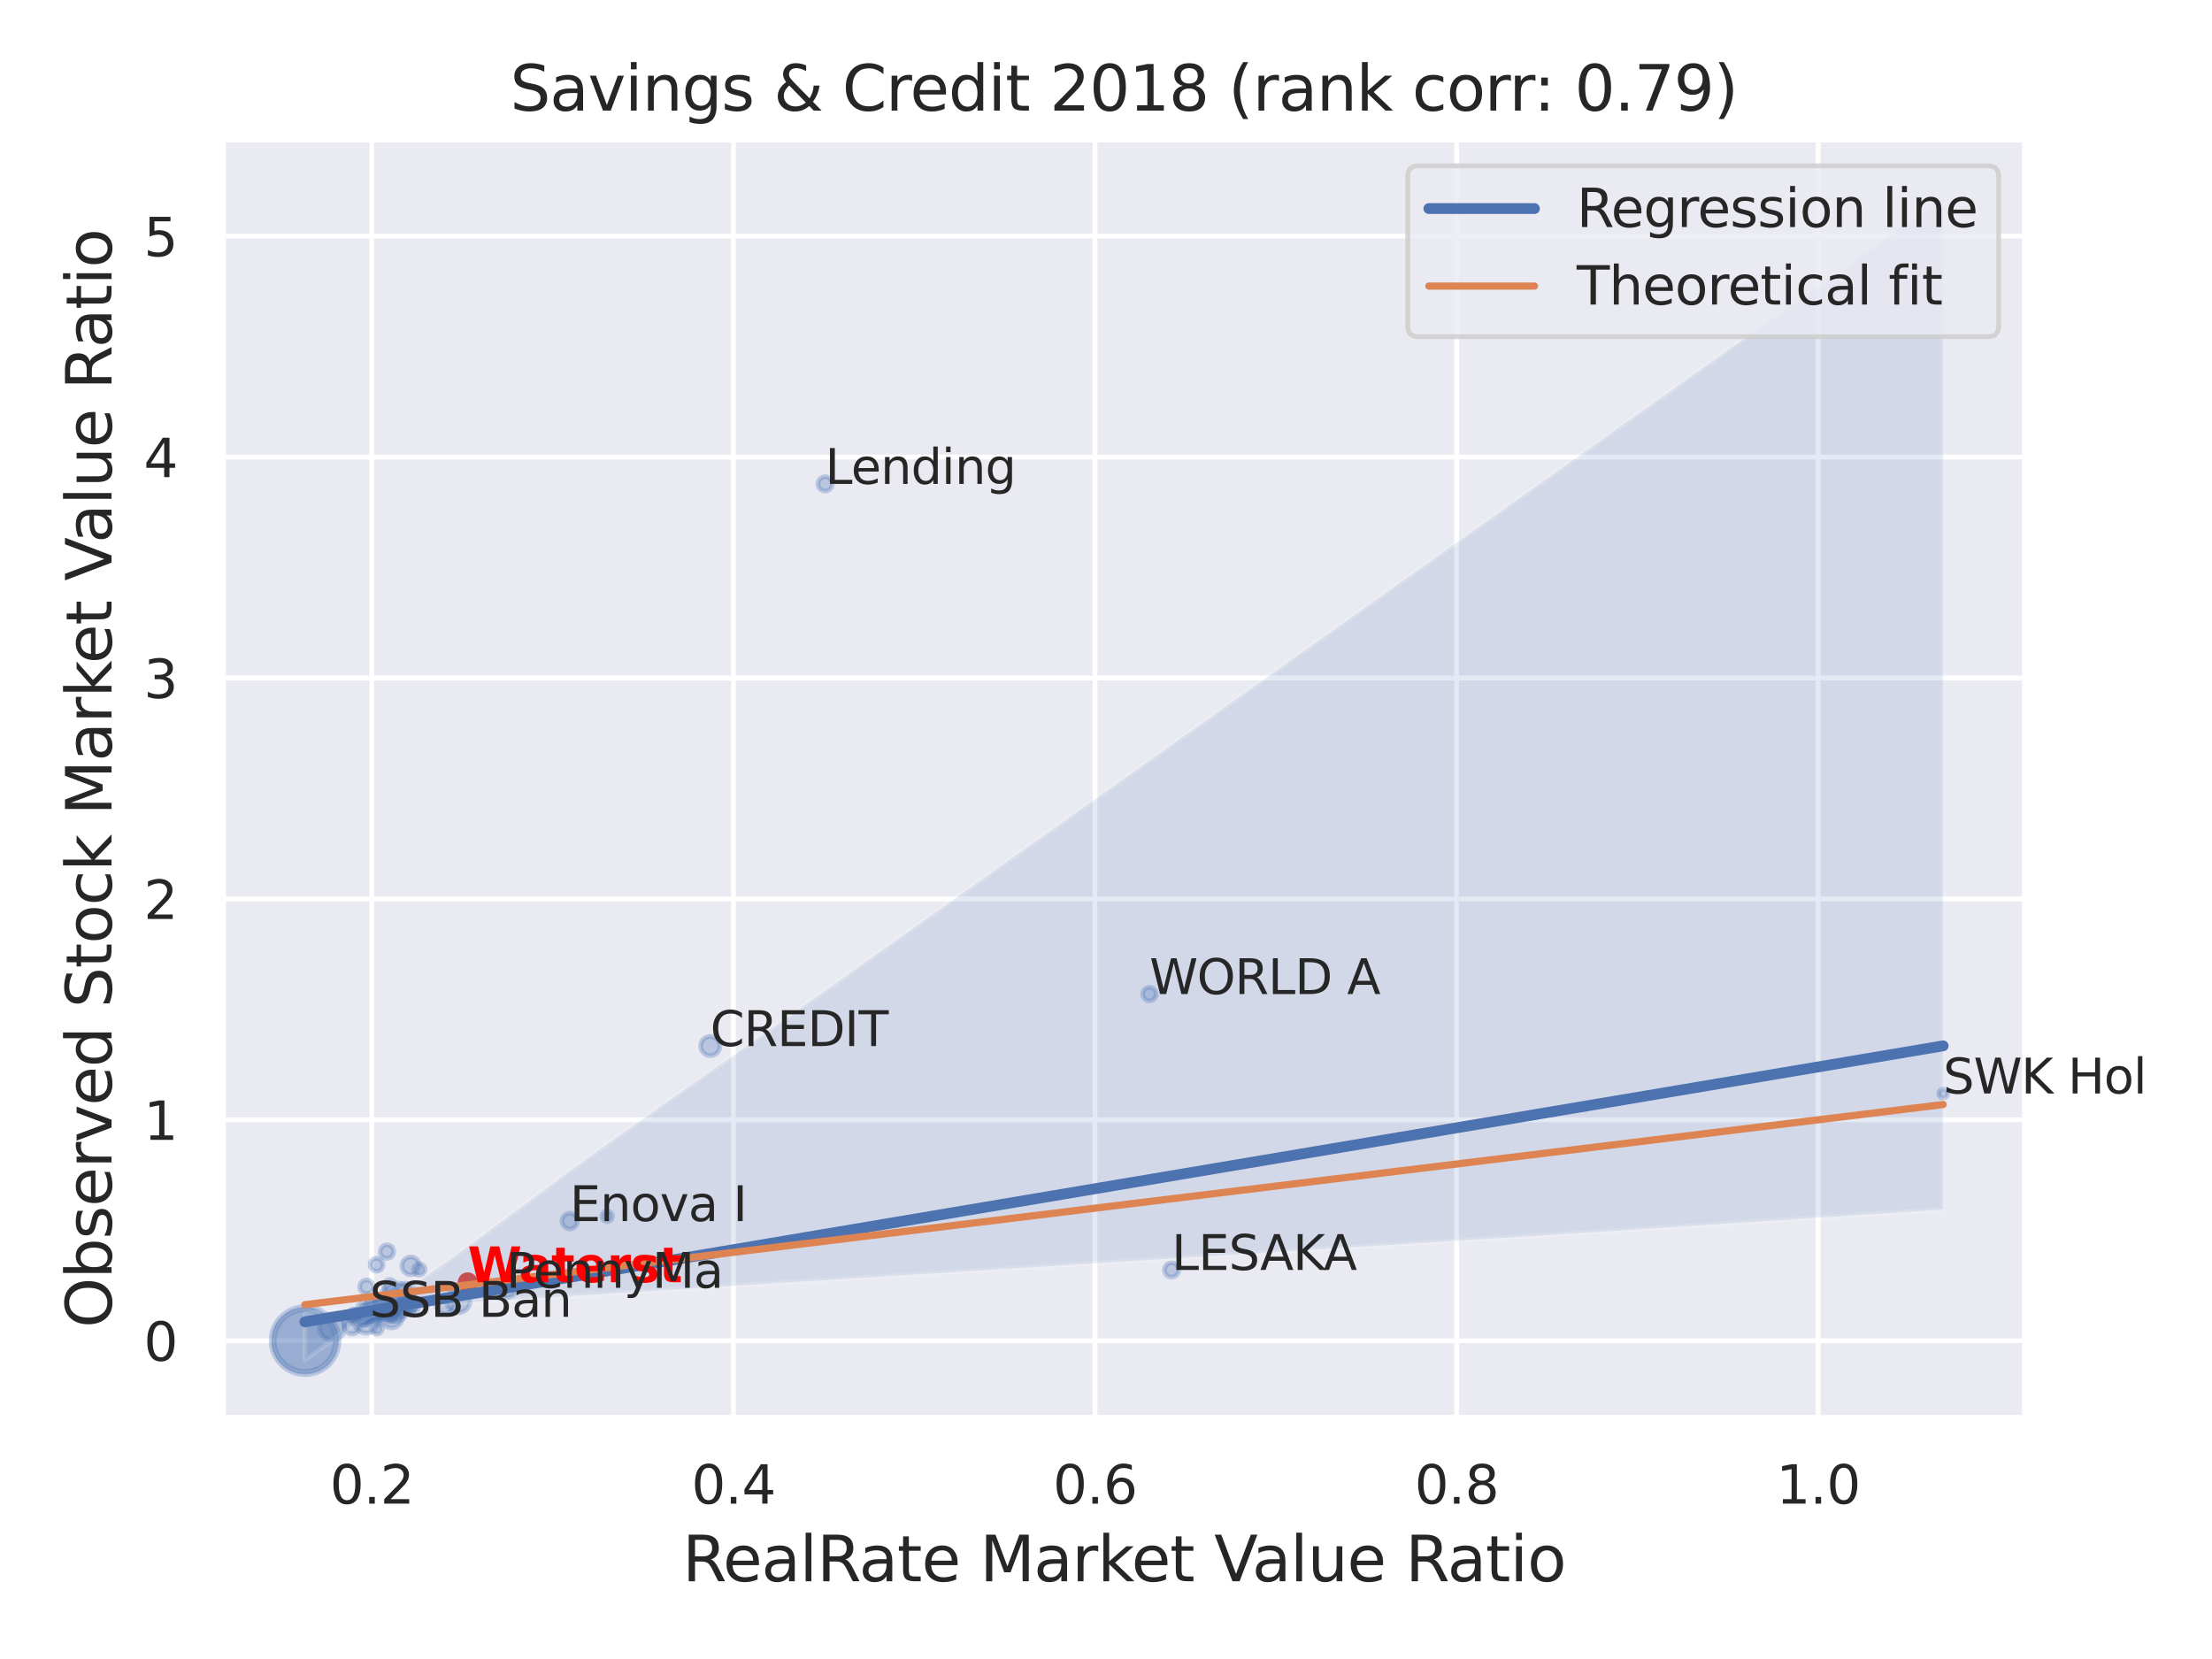 <?xml version="1.0" encoding="utf-8" standalone="no"?>
<!DOCTYPE svg PUBLIC "-//W3C//DTD SVG 1.1//EN"
  "http://www.w3.org/Graphics/SVG/1.1/DTD/svg11.dtd">
<svg xmlns:xlink="http://www.w3.org/1999/xlink" width="460.8pt" height="345.6pt" viewBox="0 0 460.8 345.6" xmlns="http://www.w3.org/2000/svg" version="1.1">
 <defs>
  <style type="text/css">*{stroke-linejoin: round; stroke-linecap: butt}</style>
 </defs>
 <g id="figure_1">
  <g id="patch_1">
   <path d="M 0 345.6 
L 460.8 345.6 
L 460.8 0 
L 0 0 
z
" style="fill: #ffffff"/>
  </g>
  <g id="axes_1">
   <g id="patch_2">
    <path d="M 46.44 295.38 
L 421.863 295.38 
L 421.863 29.04 
L 46.44 29.04 
z
" style="fill: #eaeaf2"/>
   </g>
   <g id="matplotlib.axis_1">
    <g id="xtick_1">
     <g id="line2d_1">
      <path d="M 77.459 295.38 
L 77.459 29.04 
" clip-path="url(#p96e34a3e8b)" style="fill: none; stroke: #ffffff; stroke-linecap: round"/>
     </g>
     <g id="text_1">
      <!-- 0.2 -->
      <g style="fill: #262626" transform="translate(68.713 313.238) scale(0.11 -0.11)">
       <defs>
        <path id="DejaVuSans-30" d="M 2034 4250 
Q 1547 4250 1301 3770 
Q 1056 3291 1056 2328 
Q 1056 1369 1301 889 
Q 1547 409 2034 409 
Q 2525 409 2770 889 
Q 3016 1369 3016 2328 
Q 3016 3291 2770 3770 
Q 2525 4250 2034 4250 
z
M 2034 4750 
Q 2819 4750 3233 4129 
Q 3647 3509 3647 2328 
Q 3647 1150 3233 529 
Q 2819 -91 2034 -91 
Q 1250 -91 836 529 
Q 422 1150 422 2328 
Q 422 3509 836 4129 
Q 1250 4750 2034 4750 
z
" transform="scale(0.016)"/>
        <path id="DejaVuSans-2e" d="M 684 794 
L 1344 794 
L 1344 0 
L 684 0 
L 684 794 
z
" transform="scale(0.016)"/>
        <path id="DejaVuSans-32" d="M 1228 531 
L 3431 531 
L 3431 0 
L 469 0 
L 469 531 
Q 828 903 1448 1529 
Q 2069 2156 2228 2338 
Q 2531 2678 2651 2914 
Q 2772 3150 2772 3378 
Q 2772 3750 2511 3984 
Q 2250 4219 1831 4219 
Q 1534 4219 1204 4116 
Q 875 4013 500 3803 
L 500 4441 
Q 881 4594 1212 4672 
Q 1544 4750 1819 4750 
Q 2544 4750 2975 4387 
Q 3406 4025 3406 3419 
Q 3406 3131 3298 2873 
Q 3191 2616 2906 2266 
Q 2828 2175 2409 1742 
Q 1991 1309 1228 531 
z
" transform="scale(0.016)"/>
       </defs>
       <use xlink:href="#DejaVuSans-30"/>
       <use xlink:href="#DejaVuSans-2e" x="63.623"/>
       <use xlink:href="#DejaVuSans-32" x="95.41"/>
      </g>
     </g>
    </g>
    <g id="xtick_2">
     <g id="line2d_2">
      <path d="M 152.783 295.38 
L 152.783 29.04 
" clip-path="url(#p96e34a3e8b)" style="fill: none; stroke: #ffffff; stroke-linecap: round"/>
     </g>
     <g id="text_2">
      <!-- 0.4 -->
      <g style="fill: #262626" transform="translate(144.036 313.238) scale(0.11 -0.11)">
       <defs>
        <path id="DejaVuSans-34" d="M 2419 4116 
L 825 1625 
L 2419 1625 
L 2419 4116 
z
M 2253 4666 
L 3047 4666 
L 3047 1625 
L 3713 1625 
L 3713 1100 
L 3047 1100 
L 3047 0 
L 2419 0 
L 2419 1100 
L 313 1100 
L 313 1709 
L 2253 4666 
z
" transform="scale(0.016)"/>
       </defs>
       <use xlink:href="#DejaVuSans-30"/>
       <use xlink:href="#DejaVuSans-2e" x="63.623"/>
       <use xlink:href="#DejaVuSans-34" x="95.41"/>
      </g>
     </g>
    </g>
    <g id="xtick_3">
     <g id="line2d_3">
      <path d="M 228.107 295.38 
L 228.107 29.04 
" clip-path="url(#p96e34a3e8b)" style="fill: none; stroke: #ffffff; stroke-linecap: round"/>
     </g>
     <g id="text_3">
      <!-- 0.6 -->
      <g style="fill: #262626" transform="translate(219.36 313.238) scale(0.11 -0.11)">
       <defs>
        <path id="DejaVuSans-36" d="M 2113 2584 
Q 1688 2584 1439 2293 
Q 1191 2003 1191 1497 
Q 1191 994 1439 701 
Q 1688 409 2113 409 
Q 2538 409 2786 701 
Q 3034 994 3034 1497 
Q 3034 2003 2786 2293 
Q 2538 2584 2113 2584 
z
M 3366 4563 
L 3366 3988 
Q 3128 4100 2886 4159 
Q 2644 4219 2406 4219 
Q 1781 4219 1451 3797 
Q 1122 3375 1075 2522 
Q 1259 2794 1537 2939 
Q 1816 3084 2150 3084 
Q 2853 3084 3261 2657 
Q 3669 2231 3669 1497 
Q 3669 778 3244 343 
Q 2819 -91 2113 -91 
Q 1303 -91 875 529 
Q 447 1150 447 2328 
Q 447 3434 972 4092 
Q 1497 4750 2381 4750 
Q 2619 4750 2861 4703 
Q 3103 4656 3366 4563 
z
" transform="scale(0.016)"/>
       </defs>
       <use xlink:href="#DejaVuSans-30"/>
       <use xlink:href="#DejaVuSans-2e" x="63.623"/>
       <use xlink:href="#DejaVuSans-36" x="95.41"/>
      </g>
     </g>
    </g>
    <g id="xtick_4">
     <g id="line2d_4">
      <path d="M 303.43 295.38 
L 303.43 29.04 
" clip-path="url(#p96e34a3e8b)" style="fill: none; stroke: #ffffff; stroke-linecap: round"/>
     </g>
     <g id="text_4">
      <!-- 0.8 -->
      <g style="fill: #262626" transform="translate(294.683 313.238) scale(0.11 -0.11)">
       <defs>
        <path id="DejaVuSans-38" d="M 2034 2216 
Q 1584 2216 1326 1975 
Q 1069 1734 1069 1313 
Q 1069 891 1326 650 
Q 1584 409 2034 409 
Q 2484 409 2743 651 
Q 3003 894 3003 1313 
Q 3003 1734 2745 1975 
Q 2488 2216 2034 2216 
z
M 1403 2484 
Q 997 2584 770 2862 
Q 544 3141 544 3541 
Q 544 4100 942 4425 
Q 1341 4750 2034 4750 
Q 2731 4750 3128 4425 
Q 3525 4100 3525 3541 
Q 3525 3141 3298 2862 
Q 3072 2584 2669 2484 
Q 3125 2378 3379 2068 
Q 3634 1759 3634 1313 
Q 3634 634 3220 271 
Q 2806 -91 2034 -91 
Q 1263 -91 848 271 
Q 434 634 434 1313 
Q 434 1759 690 2068 
Q 947 2378 1403 2484 
z
M 1172 3481 
Q 1172 3119 1398 2916 
Q 1625 2713 2034 2713 
Q 2441 2713 2670 2916 
Q 2900 3119 2900 3481 
Q 2900 3844 2670 4047 
Q 2441 4250 2034 4250 
Q 1625 4250 1398 4047 
Q 1172 3844 1172 3481 
z
" transform="scale(0.016)"/>
       </defs>
       <use xlink:href="#DejaVuSans-30"/>
       <use xlink:href="#DejaVuSans-2e" x="63.623"/>
       <use xlink:href="#DejaVuSans-38" x="95.41"/>
      </g>
     </g>
    </g>
    <g id="xtick_5">
     <g id="line2d_5">
      <path d="M 378.754 295.38 
L 378.754 29.04 
" clip-path="url(#p96e34a3e8b)" style="fill: none; stroke: #ffffff; stroke-linecap: round"/>
     </g>
     <g id="text_5">
      <!-- 1.0 -->
      <g style="fill: #262626" transform="translate(370.007 313.238) scale(0.11 -0.11)">
       <defs>
        <path id="DejaVuSans-31" d="M 794 531 
L 1825 531 
L 1825 4091 
L 703 3866 
L 703 4441 
L 1819 4666 
L 2450 4666 
L 2450 531 
L 3481 531 
L 3481 0 
L 794 0 
L 794 531 
z
" transform="scale(0.016)"/>
       </defs>
       <use xlink:href="#DejaVuSans-31"/>
       <use xlink:href="#DejaVuSans-2e" x="63.623"/>
       <use xlink:href="#DejaVuSans-30" x="95.41"/>
      </g>
     </g>
    </g>
    <g id="text_6">
     <!-- RealRate Market Value Ratio -->
     <g style="fill: #262626" transform="translate(142.165 329.404) scale(0.13 -0.13)">
      <defs>
       <path id="DejaVuSans-52" d="M 2841 2188 
Q 3044 2119 3236 1894 
Q 3428 1669 3622 1275 
L 4263 0 
L 3584 0 
L 2988 1197 
Q 2756 1666 2539 1819 
Q 2322 1972 1947 1972 
L 1259 1972 
L 1259 0 
L 628 0 
L 628 4666 
L 2053 4666 
Q 2853 4666 3247 4331 
Q 3641 3997 3641 3322 
Q 3641 2881 3436 2590 
Q 3231 2300 2841 2188 
z
M 1259 4147 
L 1259 2491 
L 2053 2491 
Q 2509 2491 2742 2702 
Q 2975 2913 2975 3322 
Q 2975 3731 2742 3939 
Q 2509 4147 2053 4147 
L 1259 4147 
z
" transform="scale(0.016)"/>
       <path id="DejaVuSans-65" d="M 3597 1894 
L 3597 1613 
L 953 1613 
Q 991 1019 1311 708 
Q 1631 397 2203 397 
Q 2534 397 2845 478 
Q 3156 559 3463 722 
L 3463 178 
Q 3153 47 2828 -22 
Q 2503 -91 2169 -91 
Q 1331 -91 842 396 
Q 353 884 353 1716 
Q 353 2575 817 3079 
Q 1281 3584 2069 3584 
Q 2775 3584 3186 3129 
Q 3597 2675 3597 1894 
z
M 3022 2063 
Q 3016 2534 2758 2815 
Q 2500 3097 2075 3097 
Q 1594 3097 1305 2825 
Q 1016 2553 972 2059 
L 3022 2063 
z
" transform="scale(0.016)"/>
       <path id="DejaVuSans-61" d="M 2194 1759 
Q 1497 1759 1228 1600 
Q 959 1441 959 1056 
Q 959 750 1161 570 
Q 1363 391 1709 391 
Q 2188 391 2477 730 
Q 2766 1069 2766 1631 
L 2766 1759 
L 2194 1759 
z
M 3341 1997 
L 3341 0 
L 2766 0 
L 2766 531 
Q 2569 213 2275 61 
Q 1981 -91 1556 -91 
Q 1019 -91 701 211 
Q 384 513 384 1019 
Q 384 1609 779 1909 
Q 1175 2209 1959 2209 
L 2766 2209 
L 2766 2266 
Q 2766 2663 2505 2880 
Q 2244 3097 1772 3097 
Q 1472 3097 1187 3025 
Q 903 2953 641 2809 
L 641 3341 
Q 956 3463 1253 3523 
Q 1550 3584 1831 3584 
Q 2591 3584 2966 3190 
Q 3341 2797 3341 1997 
z
" transform="scale(0.016)"/>
       <path id="DejaVuSans-6c" d="M 603 4863 
L 1178 4863 
L 1178 0 
L 603 0 
L 603 4863 
z
" transform="scale(0.016)"/>
       <path id="DejaVuSans-74" d="M 1172 4494 
L 1172 3500 
L 2356 3500 
L 2356 3053 
L 1172 3053 
L 1172 1153 
Q 1172 725 1289 603 
Q 1406 481 1766 481 
L 2356 481 
L 2356 0 
L 1766 0 
Q 1100 0 847 248 
Q 594 497 594 1153 
L 594 3053 
L 172 3053 
L 172 3500 
L 594 3500 
L 594 4494 
L 1172 4494 
z
" transform="scale(0.016)"/>
       <path id="DejaVuSans-20" transform="scale(0.016)"/>
       <path id="DejaVuSans-4d" d="M 628 4666 
L 1569 4666 
L 2759 1491 
L 3956 4666 
L 4897 4666 
L 4897 0 
L 4281 0 
L 4281 4097 
L 3078 897 
L 2444 897 
L 1241 4097 
L 1241 0 
L 628 0 
L 628 4666 
z
" transform="scale(0.016)"/>
       <path id="DejaVuSans-72" d="M 2631 2963 
Q 2534 3019 2420 3045 
Q 2306 3072 2169 3072 
Q 1681 3072 1420 2755 
Q 1159 2438 1159 1844 
L 1159 0 
L 581 0 
L 581 3500 
L 1159 3500 
L 1159 2956 
Q 1341 3275 1631 3429 
Q 1922 3584 2338 3584 
Q 2397 3584 2469 3576 
Q 2541 3569 2628 3553 
L 2631 2963 
z
" transform="scale(0.016)"/>
       <path id="DejaVuSans-6b" d="M 581 4863 
L 1159 4863 
L 1159 1991 
L 2875 3500 
L 3609 3500 
L 1753 1863 
L 3688 0 
L 2938 0 
L 1159 1709 
L 1159 0 
L 581 0 
L 581 4863 
z
" transform="scale(0.016)"/>
       <path id="DejaVuSans-56" d="M 1831 0 
L 50 4666 
L 709 4666 
L 2188 738 
L 3669 4666 
L 4325 4666 
L 2547 0 
L 1831 0 
z
" transform="scale(0.016)"/>
       <path id="DejaVuSans-75" d="M 544 1381 
L 544 3500 
L 1119 3500 
L 1119 1403 
Q 1119 906 1312 657 
Q 1506 409 1894 409 
Q 2359 409 2629 706 
Q 2900 1003 2900 1516 
L 2900 3500 
L 3475 3500 
L 3475 0 
L 2900 0 
L 2900 538 
Q 2691 219 2414 64 
Q 2138 -91 1772 -91 
Q 1169 -91 856 284 
Q 544 659 544 1381 
z
M 1991 3584 
L 1991 3584 
z
" transform="scale(0.016)"/>
       <path id="DejaVuSans-69" d="M 603 3500 
L 1178 3500 
L 1178 0 
L 603 0 
L 603 3500 
z
M 603 4863 
L 1178 4863 
L 1178 4134 
L 603 4134 
L 603 4863 
z
" transform="scale(0.016)"/>
       <path id="DejaVuSans-6f" d="M 1959 3097 
Q 1497 3097 1228 2736 
Q 959 2375 959 1747 
Q 959 1119 1226 758 
Q 1494 397 1959 397 
Q 2419 397 2687 759 
Q 2956 1122 2956 1747 
Q 2956 2369 2687 2733 
Q 2419 3097 1959 3097 
z
M 1959 3584 
Q 2709 3584 3137 3096 
Q 3566 2609 3566 1747 
Q 3566 888 3137 398 
Q 2709 -91 1959 -91 
Q 1206 -91 779 398 
Q 353 888 353 1747 
Q 353 2609 779 3096 
Q 1206 3584 1959 3584 
z
" transform="scale(0.016)"/>
      </defs>
      <use xlink:href="#DejaVuSans-52"/>
      <use xlink:href="#DejaVuSans-65" x="64.982"/>
      <use xlink:href="#DejaVuSans-61" x="126.506"/>
      <use xlink:href="#DejaVuSans-6c" x="187.785"/>
      <use xlink:href="#DejaVuSans-52" x="215.568"/>
      <use xlink:href="#DejaVuSans-61" x="282.801"/>
      <use xlink:href="#DejaVuSans-74" x="344.08"/>
      <use xlink:href="#DejaVuSans-65" x="383.289"/>
      <use xlink:href="#DejaVuSans-20" x="444.812"/>
      <use xlink:href="#DejaVuSans-4d" x="476.6"/>
      <use xlink:href="#DejaVuSans-61" x="562.879"/>
      <use xlink:href="#DejaVuSans-72" x="624.158"/>
      <use xlink:href="#DejaVuSans-6b" x="665.271"/>
      <use xlink:href="#DejaVuSans-65" x="719.557"/>
      <use xlink:href="#DejaVuSans-74" x="781.08"/>
      <use xlink:href="#DejaVuSans-20" x="820.289"/>
      <use xlink:href="#DejaVuSans-56" x="852.076"/>
      <use xlink:href="#DejaVuSans-61" x="912.734"/>
      <use xlink:href="#DejaVuSans-6c" x="974.014"/>
      <use xlink:href="#DejaVuSans-75" x="1001.797"/>
      <use xlink:href="#DejaVuSans-65" x="1065.176"/>
      <use xlink:href="#DejaVuSans-20" x="1126.699"/>
      <use xlink:href="#DejaVuSans-52" x="1158.486"/>
      <use xlink:href="#DejaVuSans-61" x="1225.719"/>
      <use xlink:href="#DejaVuSans-74" x="1286.998"/>
      <use xlink:href="#DejaVuSans-69" x="1326.207"/>
      <use xlink:href="#DejaVuSans-6f" x="1353.99"/>
     </g>
    </g>
   </g>
   <g id="matplotlib.axis_2">
    <g id="ytick_1">
     <g id="line2d_6">
      <path d="M 46.44 279.295 
L 421.863 279.295 
" clip-path="url(#p96e34a3e8b)" style="fill: none; stroke: #ffffff; stroke-linecap: round"/>
     </g>
     <g id="text_7">
      <!-- 0 -->
      <g style="fill: #262626" transform="translate(29.941 283.474) scale(0.11 -0.11)">
       <use xlink:href="#DejaVuSans-30"/>
      </g>
     </g>
    </g>
    <g id="ytick_2">
     <g id="line2d_7">
      <path d="M 46.44 233.276 
L 421.863 233.276 
" clip-path="url(#p96e34a3e8b)" style="fill: none; stroke: #ffffff; stroke-linecap: round"/>
     </g>
     <g id="text_8">
      <!-- 1 -->
      <g style="fill: #262626" transform="translate(29.941 237.455) scale(0.11 -0.11)">
       <use xlink:href="#DejaVuSans-31"/>
      </g>
     </g>
    </g>
    <g id="ytick_3">
     <g id="line2d_8">
      <path d="M 46.44 187.256 
L 421.863 187.256 
" clip-path="url(#p96e34a3e8b)" style="fill: none; stroke: #ffffff; stroke-linecap: round"/>
     </g>
     <g id="text_9">
      <!-- 2 -->
      <g style="fill: #262626" transform="translate(29.941 191.435) scale(0.11 -0.11)">
       <use xlink:href="#DejaVuSans-32"/>
      </g>
     </g>
    </g>
    <g id="ytick_4">
     <g id="line2d_9">
      <path d="M 46.44 141.237 
L 421.863 141.237 
" clip-path="url(#p96e34a3e8b)" style="fill: none; stroke: #ffffff; stroke-linecap: round"/>
     </g>
     <g id="text_10">
      <!-- 3 -->
      <g style="fill: #262626" transform="translate(29.941 145.416) scale(0.11 -0.11)">
       <defs>
        <path id="DejaVuSans-33" d="M 2597 2516 
Q 3050 2419 3304 2112 
Q 3559 1806 3559 1356 
Q 3559 666 3084 287 
Q 2609 -91 1734 -91 
Q 1441 -91 1130 -33 
Q 819 25 488 141 
L 488 750 
Q 750 597 1062 519 
Q 1375 441 1716 441 
Q 2309 441 2620 675 
Q 2931 909 2931 1356 
Q 2931 1769 2642 2001 
Q 2353 2234 1838 2234 
L 1294 2234 
L 1294 2753 
L 1863 2753 
Q 2328 2753 2575 2939 
Q 2822 3125 2822 3475 
Q 2822 3834 2567 4026 
Q 2313 4219 1838 4219 
Q 1578 4219 1281 4162 
Q 984 4106 628 3988 
L 628 4550 
Q 988 4650 1302 4700 
Q 1616 4750 1894 4750 
Q 2613 4750 3031 4423 
Q 3450 4097 3450 3541 
Q 3450 3153 3228 2886 
Q 3006 2619 2597 2516 
z
" transform="scale(0.016)"/>
       </defs>
       <use xlink:href="#DejaVuSans-33"/>
      </g>
     </g>
    </g>
    <g id="ytick_5">
     <g id="line2d_10">
      <path d="M 46.44 95.218 
L 421.863 95.218 
" clip-path="url(#p96e34a3e8b)" style="fill: none; stroke: #ffffff; stroke-linecap: round"/>
     </g>
     <g id="text_11">
      <!-- 4 -->
      <g style="fill: #262626" transform="translate(29.941 99.397) scale(0.11 -0.11)">
       <use xlink:href="#DejaVuSans-34"/>
      </g>
     </g>
    </g>
    <g id="ytick_6">
     <g id="line2d_11">
      <path d="M 46.44 49.198 
L 421.863 49.198 
" clip-path="url(#p96e34a3e8b)" style="fill: none; stroke: #ffffff; stroke-linecap: round"/>
     </g>
     <g id="text_12">
      <!-- 5 -->
      <g style="fill: #262626" transform="translate(29.941 53.378) scale(0.11 -0.11)">
       <defs>
        <path id="DejaVuSans-35" d="M 691 4666 
L 3169 4666 
L 3169 4134 
L 1269 4134 
L 1269 2991 
Q 1406 3038 1543 3061 
Q 1681 3084 1819 3084 
Q 2600 3084 3056 2656 
Q 3513 2228 3513 1497 
Q 3513 744 3044 326 
Q 2575 -91 1722 -91 
Q 1428 -91 1123 -41 
Q 819 9 494 109 
L 494 744 
Q 775 591 1075 516 
Q 1375 441 1709 441 
Q 2250 441 2565 725 
Q 2881 1009 2881 1497 
Q 2881 1984 2565 2268 
Q 2250 2553 1709 2553 
Q 1456 2553 1204 2497 
Q 953 2441 691 2322 
L 691 4666 
z
" transform="scale(0.016)"/>
       </defs>
       <use xlink:href="#DejaVuSans-35"/>
      </g>
     </g>
    </g>
    <g id="text_13">
     <!-- Observed Stock Market Value Ratio -->
     <g style="fill: #262626" transform="translate(23.238 276.612) rotate(-90) scale(0.13 -0.13)">
      <defs>
       <path id="DejaVuSans-4f" d="M 2522 4238 
Q 1834 4238 1429 3725 
Q 1025 3213 1025 2328 
Q 1025 1447 1429 934 
Q 1834 422 2522 422 
Q 3209 422 3611 934 
Q 4013 1447 4013 2328 
Q 4013 3213 3611 3725 
Q 3209 4238 2522 4238 
z
M 2522 4750 
Q 3503 4750 4090 4092 
Q 4678 3434 4678 2328 
Q 4678 1225 4090 567 
Q 3503 -91 2522 -91 
Q 1538 -91 948 565 
Q 359 1222 359 2328 
Q 359 3434 948 4092 
Q 1538 4750 2522 4750 
z
" transform="scale(0.016)"/>
       <path id="DejaVuSans-62" d="M 3116 1747 
Q 3116 2381 2855 2742 
Q 2594 3103 2138 3103 
Q 1681 3103 1420 2742 
Q 1159 2381 1159 1747 
Q 1159 1113 1420 752 
Q 1681 391 2138 391 
Q 2594 391 2855 752 
Q 3116 1113 3116 1747 
z
M 1159 2969 
Q 1341 3281 1617 3432 
Q 1894 3584 2278 3584 
Q 2916 3584 3314 3078 
Q 3713 2572 3713 1747 
Q 3713 922 3314 415 
Q 2916 -91 2278 -91 
Q 1894 -91 1617 61 
Q 1341 213 1159 525 
L 1159 0 
L 581 0 
L 581 4863 
L 1159 4863 
L 1159 2969 
z
" transform="scale(0.016)"/>
       <path id="DejaVuSans-73" d="M 2834 3397 
L 2834 2853 
Q 2591 2978 2328 3040 
Q 2066 3103 1784 3103 
Q 1356 3103 1142 2972 
Q 928 2841 928 2578 
Q 928 2378 1081 2264 
Q 1234 2150 1697 2047 
L 1894 2003 
Q 2506 1872 2764 1633 
Q 3022 1394 3022 966 
Q 3022 478 2636 193 
Q 2250 -91 1575 -91 
Q 1294 -91 989 -36 
Q 684 19 347 128 
L 347 722 
Q 666 556 975 473 
Q 1284 391 1588 391 
Q 1994 391 2212 530 
Q 2431 669 2431 922 
Q 2431 1156 2273 1281 
Q 2116 1406 1581 1522 
L 1381 1569 
Q 847 1681 609 1914 
Q 372 2147 372 2553 
Q 372 3047 722 3315 
Q 1072 3584 1716 3584 
Q 2034 3584 2315 3537 
Q 2597 3491 2834 3397 
z
" transform="scale(0.016)"/>
       <path id="DejaVuSans-76" d="M 191 3500 
L 800 3500 
L 1894 563 
L 2988 3500 
L 3597 3500 
L 2284 0 
L 1503 0 
L 191 3500 
z
" transform="scale(0.016)"/>
       <path id="DejaVuSans-64" d="M 2906 2969 
L 2906 4863 
L 3481 4863 
L 3481 0 
L 2906 0 
L 2906 525 
Q 2725 213 2448 61 
Q 2172 -91 1784 -91 
Q 1150 -91 751 415 
Q 353 922 353 1747 
Q 353 2572 751 3078 
Q 1150 3584 1784 3584 
Q 2172 3584 2448 3432 
Q 2725 3281 2906 2969 
z
M 947 1747 
Q 947 1113 1208 752 
Q 1469 391 1925 391 
Q 2381 391 2643 752 
Q 2906 1113 2906 1747 
Q 2906 2381 2643 2742 
Q 2381 3103 1925 3103 
Q 1469 3103 1208 2742 
Q 947 2381 947 1747 
z
" transform="scale(0.016)"/>
       <path id="DejaVuSans-53" d="M 3425 4513 
L 3425 3897 
Q 3066 4069 2747 4153 
Q 2428 4238 2131 4238 
Q 1616 4238 1336 4038 
Q 1056 3838 1056 3469 
Q 1056 3159 1242 3001 
Q 1428 2844 1947 2747 
L 2328 2669 
Q 3034 2534 3370 2195 
Q 3706 1856 3706 1288 
Q 3706 609 3251 259 
Q 2797 -91 1919 -91 
Q 1588 -91 1214 -16 
Q 841 59 441 206 
L 441 856 
Q 825 641 1194 531 
Q 1563 422 1919 422 
Q 2459 422 2753 634 
Q 3047 847 3047 1241 
Q 3047 1584 2836 1778 
Q 2625 1972 2144 2069 
L 1759 2144 
Q 1053 2284 737 2584 
Q 422 2884 422 3419 
Q 422 4038 858 4394 
Q 1294 4750 2059 4750 
Q 2388 4750 2728 4690 
Q 3069 4631 3425 4513 
z
" transform="scale(0.016)"/>
       <path id="DejaVuSans-63" d="M 3122 3366 
L 3122 2828 
Q 2878 2963 2633 3030 
Q 2388 3097 2138 3097 
Q 1578 3097 1268 2742 
Q 959 2388 959 1747 
Q 959 1106 1268 751 
Q 1578 397 2138 397 
Q 2388 397 2633 464 
Q 2878 531 3122 666 
L 3122 134 
Q 2881 22 2623 -34 
Q 2366 -91 2075 -91 
Q 1284 -91 818 406 
Q 353 903 353 1747 
Q 353 2603 823 3093 
Q 1294 3584 2113 3584 
Q 2378 3584 2631 3529 
Q 2884 3475 3122 3366 
z
" transform="scale(0.016)"/>
      </defs>
      <use xlink:href="#DejaVuSans-4f"/>
      <use xlink:href="#DejaVuSans-62" x="78.711"/>
      <use xlink:href="#DejaVuSans-73" x="142.188"/>
      <use xlink:href="#DejaVuSans-65" x="194.287"/>
      <use xlink:href="#DejaVuSans-72" x="255.811"/>
      <use xlink:href="#DejaVuSans-76" x="296.924"/>
      <use xlink:href="#DejaVuSans-65" x="356.104"/>
      <use xlink:href="#DejaVuSans-64" x="417.627"/>
      <use xlink:href="#DejaVuSans-20" x="481.104"/>
      <use xlink:href="#DejaVuSans-53" x="512.891"/>
      <use xlink:href="#DejaVuSans-74" x="576.367"/>
      <use xlink:href="#DejaVuSans-6f" x="615.576"/>
      <use xlink:href="#DejaVuSans-63" x="676.758"/>
      <use xlink:href="#DejaVuSans-6b" x="731.738"/>
      <use xlink:href="#DejaVuSans-20" x="789.648"/>
      <use xlink:href="#DejaVuSans-4d" x="821.436"/>
      <use xlink:href="#DejaVuSans-61" x="907.715"/>
      <use xlink:href="#DejaVuSans-72" x="968.994"/>
      <use xlink:href="#DejaVuSans-6b" x="1010.107"/>
      <use xlink:href="#DejaVuSans-65" x="1064.393"/>
      <use xlink:href="#DejaVuSans-74" x="1125.916"/>
      <use xlink:href="#DejaVuSans-20" x="1165.125"/>
      <use xlink:href="#DejaVuSans-56" x="1196.912"/>
      <use xlink:href="#DejaVuSans-61" x="1257.57"/>
      <use xlink:href="#DejaVuSans-6c" x="1318.85"/>
      <use xlink:href="#DejaVuSans-75" x="1346.633"/>
      <use xlink:href="#DejaVuSans-65" x="1410.012"/>
      <use xlink:href="#DejaVuSans-20" x="1471.535"/>
      <use xlink:href="#DejaVuSans-52" x="1503.322"/>
      <use xlink:href="#DejaVuSans-61" x="1570.555"/>
      <use xlink:href="#DejaVuSans-74" x="1631.834"/>
      <use xlink:href="#DejaVuSans-69" x="1671.043"/>
      <use xlink:href="#DejaVuSans-6f" x="1698.826"/>
     </g>
    </g>
   </g>
   <g id="PathCollection_1">
    <path d="M 239.46 208.494 
C 239.835 208.494 240.195 208.345 240.46 208.08 
C 240.725 207.815 240.874 207.456 240.874 207.081 
C 240.874 206.706 240.725 206.346 240.46 206.081 
C 240.195 205.816 239.835 205.668 239.46 205.668 
C 239.085 205.668 238.726 205.816 238.461 206.081 
C 238.196 206.346 238.047 206.706 238.047 207.081 
C 238.047 207.456 238.196 207.815 238.461 208.08 
C 238.726 208.345 239.085 208.494 239.46 208.494 
z
" clip-path="url(#p96e34a3e8b)" style="fill: #4c72b0; fill-opacity: 0.3; stroke: #4c72b0; stroke-opacity: 0.3"/>
    <path d="M 63.557 286.349 
C 65.432 286.349 67.231 285.604 68.557 284.278 
C 69.883 282.952 70.628 281.153 70.628 279.278 
C 70.628 277.402 69.883 275.604 68.557 274.278 
C 67.231 272.952 65.432 272.207 63.557 272.207 
C 61.681 272.207 59.883 272.952 58.557 274.278 
C 57.231 275.604 56.486 277.402 56.486 279.278 
C 56.486 281.153 57.231 282.952 58.557 284.278 
C 59.883 285.604 61.681 286.349 63.557 286.349 
z
" clip-path="url(#p96e34a3e8b)" style="fill: #4c72b0; fill-opacity: 0.3; stroke: #4c72b0; stroke-opacity: 0.3"/>
    <path d="M 80.608 262.154 
C 80.982 262.154 81.341 262.005 81.606 261.741 
C 81.87 261.476 82.019 261.118 82.019 260.743 
C 82.019 260.369 81.87 260.011 81.606 259.746 
C 81.341 259.482 80.982 259.333 80.608 259.333 
C 80.234 259.333 79.875 259.482 79.611 259.746 
C 79.346 260.011 79.198 260.369 79.198 260.743 
C 79.198 261.118 79.346 261.476 79.611 261.741 
C 79.875 262.005 80.234 262.154 80.608 262.154 
z
" clip-path="url(#p96e34a3e8b)" style="fill: #4c72b0; fill-opacity: 0.3; stroke: #4c72b0; stroke-opacity: 0.3"/>
    <path d="M 78.019 275.294 
C 78.43 275.294 78.825 275.131 79.115 274.84 
C 79.406 274.55 79.569 274.156 79.569 273.744 
C 79.569 273.333 79.406 272.939 79.115 272.649 
C 78.825 272.358 78.43 272.195 78.019 272.195 
C 77.608 272.195 77.214 272.358 76.923 272.649 
C 76.633 272.939 76.469 273.333 76.469 273.744 
C 76.469 274.156 76.633 274.55 76.923 274.84 
C 77.214 275.131 77.608 275.294 78.019 275.294 
z
" clip-path="url(#p96e34a3e8b)" style="fill: #4c72b0; fill-opacity: 0.3; stroke: #4c72b0; stroke-opacity: 0.3"/>
    <path d="M 147.966 219.913 
C 148.497 219.913 149.007 219.702 149.382 219.326 
C 149.758 218.951 149.969 218.441 149.969 217.91 
C 149.969 217.379 149.758 216.87 149.382 216.494 
C 149.007 216.119 148.497 215.908 147.966 215.908 
C 147.435 215.908 146.926 216.119 146.551 216.494 
C 146.175 216.87 145.964 217.379 145.964 217.91 
C 145.964 218.441 146.175 218.951 146.551 219.326 
C 146.926 219.702 147.435 219.913 147.966 219.913 
z
" clip-path="url(#p96e34a3e8b)" style="fill: #4c72b0; fill-opacity: 0.3; stroke: #4c72b0; stroke-opacity: 0.3"/>
    <path d="M 78.983 273.162 
C 79.397 273.162 79.795 272.998 80.088 272.705 
C 80.381 272.412 80.545 272.014 80.545 271.6 
C 80.545 271.186 80.381 270.788 80.088 270.495 
C 79.795 270.202 79.397 270.038 78.983 270.038 
C 78.568 270.038 78.171 270.202 77.878 270.495 
C 77.585 270.788 77.42 271.186 77.42 271.6 
C 77.42 272.014 77.585 272.412 77.878 272.705 
C 78.171 272.998 78.568 273.162 78.983 273.162 
z
" clip-path="url(#p96e34a3e8b)" style="fill: #4c72b0; fill-opacity: 0.3; stroke: #4c72b0; stroke-opacity: 0.3"/>
    <path d="M 75.787 274.163 
C 76.159 274.163 76.516 274.015 76.779 273.752 
C 77.042 273.489 77.19 273.132 77.19 272.76 
C 77.19 272.388 77.042 272.032 76.779 271.768 
C 76.516 271.505 76.159 271.358 75.787 271.358 
C 75.415 271.358 75.058 271.505 74.795 271.768 
C 74.532 272.032 74.384 272.388 74.384 272.76 
C 74.384 273.132 74.532 273.489 74.795 273.752 
C 75.058 274.015 75.415 274.163 75.787 274.163 
z
" clip-path="url(#p96e34a3e8b)" style="fill: #4c72b0; fill-opacity: 0.3; stroke: #4c72b0; stroke-opacity: 0.3"/>
    <path d="M 81.071 274.118 
C 81.412 274.118 81.739 273.982 81.98 273.741 
C 82.22 273.501 82.356 273.174 82.356 272.833 
C 82.356 272.493 82.22 272.166 81.98 271.925 
C 81.739 271.684 81.412 271.549 81.071 271.549 
C 80.731 271.549 80.404 271.684 80.163 271.925 
C 79.922 272.166 79.787 272.493 79.787 272.833 
C 79.787 273.174 79.922 273.501 80.163 273.741 
C 80.404 273.982 80.731 274.118 81.071 274.118 
z
" clip-path="url(#p96e34a3e8b)" style="fill: #4c72b0; fill-opacity: 0.3; stroke: #4c72b0; stroke-opacity: 0.3"/>
    <path d="M 126.472 254.486 
C 126.764 254.486 127.044 254.37 127.251 254.164 
C 127.457 253.957 127.574 253.677 127.574 253.385 
C 127.574 253.093 127.457 252.812 127.251 252.606 
C 127.044 252.399 126.764 252.283 126.472 252.283 
C 126.18 252.283 125.9 252.399 125.693 252.606 
C 125.487 252.812 125.37 253.093 125.37 253.385 
C 125.37 253.677 125.487 253.957 125.693 254.164 
C 125.9 254.37 126.18 254.486 126.472 254.486 
z
" clip-path="url(#p96e34a3e8b)" style="fill: #4c72b0; fill-opacity: 0.3; stroke: #4c72b0; stroke-opacity: 0.3"/>
    <path d="M 78.497 277.889 
C 78.803 277.889 79.097 277.767 79.313 277.551 
C 79.53 277.334 79.651 277.041 79.651 276.735 
C 79.651 276.428 79.53 276.135 79.313 275.918 
C 79.097 275.702 78.803 275.58 78.497 275.58 
C 78.191 275.58 77.897 275.702 77.681 275.918 
C 77.464 276.135 77.343 276.428 77.343 276.735 
C 77.343 277.041 77.464 277.334 77.681 277.551 
C 77.897 277.767 78.191 277.889 78.497 277.889 
z
" clip-path="url(#p96e34a3e8b)" style="fill: #4c72b0; fill-opacity: 0.3; stroke: #4c72b0; stroke-opacity: 0.3"/>
    <path d="M 63.505 285.67 
C 65.2 285.67 66.826 284.997 68.024 283.798 
C 69.223 282.6 69.896 280.974 69.896 279.279 
C 69.896 277.584 69.223 275.958 68.024 274.759 
C 66.826 273.561 65.2 272.887 63.505 272.887 
C 61.81 272.887 60.184 273.561 58.985 274.759 
C 57.787 275.958 57.113 277.584 57.113 279.279 
C 57.113 280.974 57.787 282.6 58.985 283.798 
C 60.184 284.997 61.81 285.67 63.505 285.67 
z
" clip-path="url(#p96e34a3e8b)" style="fill: #4c72b0; fill-opacity: 0.3; stroke: #4c72b0; stroke-opacity: 0.3"/>
    <path d="M 82.303 275.29 
C 83.007 275.29 83.682 275.011 84.179 274.513 
C 84.677 274.016 84.956 273.341 84.956 272.638 
C 84.956 271.934 84.677 271.259 84.179 270.762 
C 83.682 270.264 83.007 269.985 82.303 269.985 
C 81.6 269.985 80.925 270.264 80.428 270.762 
C 79.93 271.259 79.651 271.934 79.651 272.638 
C 79.651 273.341 79.93 274.016 80.428 274.513 
C 80.925 275.011 81.6 275.29 82.303 275.29 
z
" clip-path="url(#p96e34a3e8b)" style="fill: #4c72b0; fill-opacity: 0.3; stroke: #4c72b0; stroke-opacity: 0.3"/>
    <path d="M 77.415 273.818 
C 77.79 273.818 78.151 273.669 78.417 273.403 
C 78.682 273.137 78.832 272.777 78.832 272.401 
C 78.832 272.025 78.682 271.665 78.417 271.399 
C 78.151 271.133 77.79 270.984 77.415 270.984 
C 77.039 270.984 76.678 271.133 76.413 271.399 
C 76.147 271.665 75.998 272.025 75.998 272.401 
C 75.998 272.777 76.147 273.137 76.413 273.403 
C 76.678 273.669 77.039 273.818 77.415 273.818 
z
" clip-path="url(#p96e34a3e8b)" style="fill: #4c72b0; fill-opacity: 0.3; stroke: #4c72b0; stroke-opacity: 0.3"/>
    <path d="M 244.07 266.042 
C 244.465 266.042 244.844 265.885 245.123 265.606 
C 245.402 265.327 245.559 264.948 245.559 264.553 
C 245.559 264.158 245.402 263.779 245.123 263.499 
C 244.844 263.22 244.465 263.063 244.07 263.063 
C 243.675 263.063 243.296 263.22 243.016 263.499 
C 242.737 263.779 242.58 264.158 242.58 264.553 
C 242.58 264.948 242.737 265.327 243.016 265.606 
C 243.296 265.885 243.675 266.042 244.07 266.042 
z
" clip-path="url(#p96e34a3e8b)" style="fill: #4c72b0; fill-opacity: 0.3; stroke: #4c72b0; stroke-opacity: 0.3"/>
    <path d="M 84.414 271.142 
C 84.921 271.142 85.408 270.941 85.767 270.582 
C 86.126 270.223 86.328 269.736 86.328 269.229 
C 86.328 268.721 86.126 268.234 85.767 267.875 
C 85.408 267.516 84.921 267.315 84.414 267.315 
C 83.906 267.315 83.419 267.516 83.061 267.875 
C 82.702 268.234 82.5 268.721 82.5 269.229 
C 82.5 269.736 82.702 270.223 83.061 270.582 
C 83.419 270.941 83.906 271.142 84.414 271.142 
z
" clip-path="url(#p96e34a3e8b)" style="fill: #4c72b0; fill-opacity: 0.3; stroke: #4c72b0; stroke-opacity: 0.3"/>
    <path d="M 81.402 274.152 
C 81.947 274.152 82.471 273.935 82.857 273.549 
C 83.243 273.163 83.46 272.639 83.46 272.093 
C 83.46 271.548 83.243 271.024 82.857 270.638 
C 82.471 270.252 81.947 270.035 81.402 270.035 
C 80.856 270.035 80.332 270.252 79.946 270.638 
C 79.56 271.024 79.344 271.548 79.344 272.093 
C 79.344 272.639 79.56 273.163 79.946 273.549 
C 80.332 273.935 80.856 274.152 81.402 274.152 
z
" clip-path="url(#p96e34a3e8b)" style="fill: #4c72b0; fill-opacity: 0.3; stroke: #4c72b0; stroke-opacity: 0.3"/>
    <path d="M 79.338 272.919 
C 79.686 272.919 80.02 272.781 80.267 272.534 
C 80.513 272.288 80.651 271.954 80.651 271.606 
C 80.651 271.257 80.513 270.923 80.267 270.677 
C 80.02 270.431 79.686 270.292 79.338 270.292 
C 78.99 270.292 78.656 270.431 78.409 270.677 
C 78.163 270.923 78.024 271.257 78.024 271.606 
C 78.024 271.954 78.163 272.288 78.409 272.534 
C 78.656 272.781 78.99 272.919 79.338 272.919 
z
" clip-path="url(#p96e34a3e8b)" style="fill: #4c72b0; fill-opacity: 0.3; stroke: #4c72b0; stroke-opacity: 0.3"/>
    <path d="M 76.355 269.484 
C 76.732 269.484 77.092 269.335 77.359 269.069 
C 77.625 268.803 77.774 268.442 77.774 268.066 
C 77.774 267.689 77.625 267.328 77.359 267.062 
C 77.092 266.796 76.732 266.647 76.355 266.647 
C 75.979 266.647 75.618 266.796 75.352 267.062 
C 75.086 267.328 74.936 267.689 74.936 268.066 
C 74.936 268.442 75.086 268.803 75.352 269.069 
C 75.618 269.335 75.979 269.484 76.355 269.484 
z
" clip-path="url(#p96e34a3e8b)" style="fill: #4c72b0; fill-opacity: 0.3; stroke: #4c72b0; stroke-opacity: 0.3"/>
    <path d="M 92.688 273.641 
C 93.206 273.641 93.703 273.435 94.069 273.069 
C 94.435 272.703 94.641 272.206 94.641 271.689 
C 94.641 271.171 94.435 270.674 94.069 270.308 
C 93.703 269.942 93.206 269.736 92.688 269.736 
C 92.17 269.736 91.674 269.942 91.308 270.308 
C 90.941 270.674 90.736 271.171 90.736 271.689 
C 90.736 272.206 90.941 272.703 91.308 273.069 
C 91.674 273.435 92.17 273.641 92.688 273.641 
z
" clip-path="url(#p96e34a3e8b)" style="fill: #4c72b0; fill-opacity: 0.3; stroke: #4c72b0; stroke-opacity: 0.3"/>
    <path d="M 404.798 228.718 
C 405.044 228.718 405.279 228.62 405.453 228.446 
C 405.627 228.273 405.724 228.037 405.724 227.791 
C 405.724 227.546 405.627 227.31 405.453 227.137 
C 405.279 226.963 405.044 226.865 404.798 226.865 
C 404.552 226.865 404.317 226.963 404.143 227.137 
C 403.97 227.31 403.872 227.546 403.872 227.791 
C 403.872 228.037 403.97 228.273 404.143 228.446 
C 404.317 228.62 404.552 228.718 404.798 228.718 
z
" clip-path="url(#p96e34a3e8b)" style="fill: #4c72b0; fill-opacity: 0.3; stroke: #4c72b0; stroke-opacity: 0.3"/>
    <path d="M 81.584 276.635 
C 82.188 276.635 82.767 276.395 83.194 275.968 
C 83.621 275.542 83.86 274.962 83.86 274.359 
C 83.86 273.755 83.621 273.176 83.194 272.749 
C 82.767 272.322 82.188 272.082 81.584 272.082 
C 80.98 272.082 80.401 272.322 79.974 272.749 
C 79.547 273.176 79.307 273.755 79.307 274.359 
C 79.307 274.962 79.547 275.542 79.974 275.968 
C 80.401 276.395 80.98 276.635 81.584 276.635 
z
" clip-path="url(#p96e34a3e8b)" style="fill: #4c72b0; fill-opacity: 0.3; stroke: #4c72b0; stroke-opacity: 0.3"/>
    <path d="M 76.559 275.546 
C 76.941 275.546 77.308 275.394 77.578 275.124 
C 77.848 274.854 78 274.487 78 274.105 
C 78 273.723 77.848 273.356 77.578 273.086 
C 77.308 272.816 76.941 272.664 76.559 272.664 
C 76.177 272.664 75.81 272.816 75.54 273.086 
C 75.27 273.356 75.118 273.723 75.118 274.105 
C 75.118 274.487 75.27 274.854 75.54 275.124 
C 75.81 275.394 76.177 275.546 76.559 275.546 
z
" clip-path="url(#p96e34a3e8b)" style="fill: #4c72b0; fill-opacity: 0.3; stroke: #4c72b0; stroke-opacity: 0.3"/>
    <path d="M 79.141 274.999 
C 79.564 274.999 79.97 274.831 80.27 274.531 
C 80.569 274.232 80.738 273.826 80.738 273.402 
C 80.738 272.979 80.569 272.572 80.27 272.273 
C 79.97 271.973 79.564 271.805 79.141 271.805 
C 78.717 271.805 78.311 271.973 78.011 272.273 
C 77.712 272.572 77.544 272.979 77.544 273.402 
C 77.544 273.826 77.712 274.232 78.011 274.531 
C 78.311 274.831 78.717 274.999 79.141 274.999 
z
" clip-path="url(#p96e34a3e8b)" style="fill: #4c72b0; fill-opacity: 0.3; stroke: #4c72b0; stroke-opacity: 0.3"/>
    <path d="M 85.057 273.55 
C 85.455 273.55 85.837 273.392 86.119 273.11 
C 86.401 272.829 86.559 272.446 86.559 272.048 
C 86.559 271.65 86.401 271.267 86.119 270.986 
C 85.837 270.704 85.455 270.546 85.057 270.546 
C 84.658 270.546 84.276 270.704 83.994 270.986 
C 83.712 271.267 83.554 271.65 83.554 272.048 
C 83.554 272.446 83.712 272.829 83.994 273.11 
C 84.276 273.392 84.658 273.55 85.057 273.55 
z
" clip-path="url(#p96e34a3e8b)" style="fill: #4c72b0; fill-opacity: 0.3; stroke: #4c72b0; stroke-opacity: 0.3"/>
    <path d="M 76.842 274.095 
C 77.195 274.095 77.533 273.955 77.782 273.706 
C 78.031 273.456 78.171 273.118 78.171 272.766 
C 78.171 272.414 78.031 272.075 77.782 271.826 
C 77.533 271.577 77.195 271.437 76.842 271.437 
C 76.49 271.437 76.152 271.577 75.903 271.826 
C 75.653 272.075 75.513 272.414 75.513 272.766 
C 75.513 273.118 75.653 273.456 75.903 273.706 
C 76.152 273.955 76.49 274.095 76.842 274.095 
z
" clip-path="url(#p96e34a3e8b)" style="fill: #4c72b0; fill-opacity: 0.3; stroke: #4c72b0; stroke-opacity: 0.3"/>
    <path d="M 84.716 273.472 
C 85.289 273.472 85.838 273.244 86.244 272.839 
C 86.649 272.434 86.876 271.884 86.876 271.311 
C 86.876 270.738 86.649 270.188 86.244 269.783 
C 85.838 269.378 85.289 269.15 84.716 269.15 
C 84.143 269.15 83.593 269.378 83.188 269.783 
C 82.783 270.188 82.555 270.738 82.555 271.311 
C 82.555 271.884 82.783 272.434 83.188 272.839 
C 83.593 273.244 84.143 273.472 84.716 273.472 
z
" clip-path="url(#p96e34a3e8b)" style="fill: #4c72b0; fill-opacity: 0.3; stroke: #4c72b0; stroke-opacity: 0.3"/>
    <path d="M 73.345 277.887 
C 73.79 277.887 74.217 277.71 74.532 277.395 
C 74.847 277.08 75.024 276.652 75.024 276.207 
C 75.024 275.762 74.847 275.334 74.532 275.019 
C 74.217 274.704 73.79 274.527 73.345 274.527 
C 72.899 274.527 72.472 274.704 72.157 275.019 
C 71.842 275.334 71.665 275.762 71.665 276.207 
C 71.665 276.652 71.842 277.08 72.157 277.395 
C 72.472 277.71 72.899 277.887 73.345 277.887 
z
" clip-path="url(#p96e34a3e8b)" style="fill: #4c72b0; fill-opacity: 0.3; stroke: #4c72b0; stroke-opacity: 0.3"/>
    <path d="M 69.157 279.181 
C 69.856 279.181 70.526 278.903 71.02 278.409 
C 71.515 277.914 71.792 277.244 71.792 276.545 
C 71.792 275.846 71.515 275.175 71.02 274.681 
C 70.526 274.187 69.856 273.909 69.157 273.909 
C 68.458 273.909 67.787 274.187 67.293 274.681 
C 66.799 275.175 66.521 275.846 66.521 276.545 
C 66.521 277.244 66.799 277.914 67.293 278.409 
C 67.787 278.903 68.458 279.181 69.157 279.181 
z
" clip-path="url(#p96e34a3e8b)" style="fill: #4c72b0; fill-opacity: 0.3; stroke: #4c72b0; stroke-opacity: 0.3"/>
    <path d="M 81.314 273.337 
C 81.716 273.337 82.102 273.177 82.386 272.893 
C 82.67 272.609 82.83 272.223 82.83 271.821 
C 82.83 271.42 82.67 271.034 82.386 270.75 
C 82.102 270.466 81.716 270.306 81.314 270.306 
C 80.913 270.306 80.527 270.466 80.243 270.75 
C 79.959 271.034 79.799 271.42 79.799 271.821 
C 79.799 272.223 79.959 272.609 80.243 272.893 
C 80.527 273.177 80.913 273.337 81.314 273.337 
z
" clip-path="url(#p96e34a3e8b)" style="fill: #4c72b0; fill-opacity: 0.3; stroke: #4c72b0; stroke-opacity: 0.3"/>
    <path d="M 73.642 275.212 
C 73.974 275.212 74.293 275.08 74.528 274.845 
C 74.763 274.61 74.896 274.291 74.896 273.958 
C 74.896 273.625 74.763 273.307 74.528 273.071 
C 74.293 272.836 73.974 272.704 73.642 272.704 
C 73.309 272.704 72.99 272.836 72.755 273.071 
C 72.52 273.307 72.388 273.625 72.388 273.958 
C 72.388 274.291 72.52 274.61 72.755 274.845 
C 72.99 275.08 73.309 275.212 73.642 275.212 
z
" clip-path="url(#p96e34a3e8b)" style="fill: #4c72b0; fill-opacity: 0.3; stroke: #4c72b0; stroke-opacity: 0.3"/>
    <path d="M 84.037 272.264 
C 84.359 272.264 84.667 272.136 84.894 271.909 
C 85.122 271.681 85.25 271.373 85.25 271.051 
C 85.25 270.729 85.122 270.421 84.894 270.194 
C 84.667 269.966 84.359 269.838 84.037 269.838 
C 83.715 269.838 83.407 269.966 83.179 270.194 
C 82.952 270.421 82.824 270.729 82.824 271.051 
C 82.824 271.373 82.952 271.681 83.179 271.909 
C 83.407 272.136 83.715 272.264 84.037 272.264 
z
" clip-path="url(#p96e34a3e8b)" style="fill: #4c72b0; fill-opacity: 0.3; stroke: #4c72b0; stroke-opacity: 0.3"/>
    <path d="M 81.841 274.434 
C 82.202 274.434 82.549 274.291 82.805 274.035 
C 83.06 273.779 83.204 273.432 83.204 273.071 
C 83.204 272.709 83.06 272.363 82.805 272.107 
C 82.549 271.851 82.202 271.708 81.841 271.708 
C 81.479 271.708 81.132 271.851 80.877 272.107 
C 80.621 272.363 80.477 272.709 80.477 273.071 
C 80.477 273.432 80.621 273.779 80.877 274.035 
C 81.132 274.291 81.479 274.434 81.841 274.434 
z
" clip-path="url(#p96e34a3e8b)" style="fill: #4c72b0; fill-opacity: 0.3; stroke: #4c72b0; stroke-opacity: 0.3"/>
    <path d="M 76.042 276.017 
C 76.454 276.017 76.849 275.853 77.141 275.562 
C 77.432 275.271 77.596 274.875 77.596 274.463 
C 77.596 274.052 77.432 273.656 77.141 273.365 
C 76.849 273.074 76.454 272.91 76.042 272.91 
C 75.63 272.91 75.235 273.074 74.944 273.365 
C 74.653 273.656 74.489 274.052 74.489 274.463 
C 74.489 274.875 74.653 275.271 74.944 275.562 
C 75.235 275.853 75.63 276.017 76.042 276.017 
z
" clip-path="url(#p96e34a3e8b)" style="fill: #4c72b0; fill-opacity: 0.3; stroke: #4c72b0; stroke-opacity: 0.3"/>
    <path d="M 75.675 276.147 
C 75.957 276.147 76.227 276.035 76.426 275.836 
C 76.625 275.637 76.737 275.367 76.737 275.085 
C 76.737 274.804 76.625 274.534 76.426 274.335 
C 76.227 274.136 75.957 274.024 75.675 274.024 
C 75.394 274.024 75.124 274.136 74.925 274.335 
C 74.726 274.534 74.614 274.804 74.614 275.085 
C 74.614 275.367 74.726 275.637 74.925 275.836 
C 75.124 276.035 75.394 276.147 75.675 276.147 
z
" clip-path="url(#p96e34a3e8b)" style="fill: #4c72b0; fill-opacity: 0.3; stroke: #4c72b0; stroke-opacity: 0.3"/>
    <path d="M 82.672 274.344 
C 83.608 274.344 84.506 273.972 85.168 273.31 
C 85.83 272.648 86.202 271.75 86.202 270.814 
C 86.202 269.878 85.83 268.98 85.168 268.319 
C 84.506 267.657 83.608 267.285 82.672 267.285 
C 81.736 267.285 80.838 267.657 80.176 268.319 
C 79.514 268.98 79.142 269.878 79.142 270.814 
C 79.142 271.75 79.514 272.648 80.176 273.31 
C 80.838 273.972 81.736 274.344 82.672 274.344 
z
" clip-path="url(#p96e34a3e8b)" style="fill: #4c72b0; fill-opacity: 0.3; stroke: #4c72b0; stroke-opacity: 0.3"/>
    <path d="M 74.032 275.82 
C 74.445 275.82 74.84 275.656 75.131 275.365 
C 75.423 275.073 75.586 274.678 75.586 274.266 
C 75.586 273.854 75.423 273.458 75.131 273.167 
C 74.84 272.876 74.445 272.712 74.032 272.712 
C 73.62 272.712 73.225 272.876 72.934 273.167 
C 72.642 273.458 72.478 273.854 72.478 274.266 
C 72.478 274.678 72.642 275.073 72.934 275.365 
C 73.225 275.656 73.62 275.82 74.032 275.82 
z
" clip-path="url(#p96e34a3e8b)" style="fill: #4c72b0; fill-opacity: 0.3; stroke: #4c72b0; stroke-opacity: 0.3"/>
    <path d="M 85.57 265.535 
C 86.06 265.535 86.529 265.341 86.875 264.995 
C 87.221 264.649 87.415 264.179 87.415 263.69 
C 87.415 263.201 87.221 262.732 86.875 262.386 
C 86.529 262.04 86.06 261.845 85.57 261.845 
C 85.081 261.845 84.612 262.04 84.266 262.386 
C 83.92 262.732 83.726 263.201 83.726 263.69 
C 83.726 264.179 83.92 264.649 84.266 264.995 
C 84.612 265.341 85.081 265.535 85.57 265.535 
z
" clip-path="url(#p96e34a3e8b)" style="fill: #4c72b0; fill-opacity: 0.3; stroke: #4c72b0; stroke-opacity: 0.3"/>
    <path d="M 171.894 102.3 
C 172.29 102.3 172.67 102.143 172.95 101.863 
C 173.23 101.583 173.387 101.203 173.387 100.807 
C 173.387 100.411 173.23 100.031 172.95 99.751 
C 172.67 99.471 172.29 99.313 171.894 99.313 
C 171.498 99.313 171.118 99.471 170.838 99.751 
C 170.558 100.031 170.4 100.411 170.4 100.807 
C 170.4 101.203 170.558 101.583 170.838 101.863 
C 171.118 102.143 171.498 102.3 171.894 102.3 
z
" clip-path="url(#p96e34a3e8b)" style="fill: #4c72b0; fill-opacity: 0.3; stroke: #4c72b0; stroke-opacity: 0.3"/>
    <path d="M 75.759 275.32 
C 76.129 275.32 76.484 275.173 76.746 274.911 
C 77.007 274.65 77.155 274.294 77.155 273.924 
C 77.155 273.554 77.007 273.199 76.746 272.937 
C 76.484 272.676 76.129 272.529 75.759 272.529 
C 75.389 272.529 75.034 272.676 74.772 272.937 
C 74.51 273.199 74.363 273.554 74.363 273.924 
C 74.363 274.294 74.51 274.65 74.772 274.911 
C 75.034 275.173 75.389 275.32 75.759 275.32 
z
" clip-path="url(#p96e34a3e8b)" style="fill: #4c72b0; fill-opacity: 0.3; stroke: #4c72b0; stroke-opacity: 0.3"/>
    <path d="M 85.536 273.728 
C 86.024 273.728 86.493 273.534 86.838 273.189 
C 87.183 272.844 87.377 272.375 87.377 271.887 
C 87.377 271.398 87.183 270.93 86.838 270.585 
C 86.493 270.239 86.024 270.045 85.536 270.045 
C 85.047 270.045 84.579 270.239 84.234 270.585 
C 83.888 270.93 83.694 271.398 83.694 271.887 
C 83.694 272.375 83.888 272.844 84.234 273.189 
C 84.579 273.534 85.047 273.728 85.536 273.728 
z
" clip-path="url(#p96e34a3e8b)" style="fill: #4c72b0; fill-opacity: 0.3; stroke: #4c72b0; stroke-opacity: 0.3"/>
    <path d="M 78.979 273.985 
C 79.286 273.985 79.581 273.863 79.798 273.646 
C 80.015 273.429 80.137 273.135 80.137 272.828 
C 80.137 272.521 80.015 272.226 79.798 272.009 
C 79.581 271.792 79.286 271.67 78.979 271.67 
C 78.672 271.67 78.378 271.792 78.161 272.009 
C 77.944 272.226 77.822 272.521 77.822 272.828 
C 77.822 273.135 77.944 273.429 78.161 273.646 
C 78.378 273.863 78.672 273.985 78.979 273.985 
z
" clip-path="url(#p96e34a3e8b)" style="fill: #4c72b0; fill-opacity: 0.3; stroke: #4c72b0; stroke-opacity: 0.3"/>
    <path d="M 87.333 265.635 
C 87.647 265.635 87.948 265.51 88.17 265.288 
C 88.392 265.066 88.517 264.765 88.517 264.452 
C 88.517 264.138 88.392 263.837 88.17 263.615 
C 87.948 263.393 87.647 263.268 87.333 263.268 
C 87.019 263.268 86.718 263.393 86.497 263.615 
C 86.275 263.837 86.15 264.138 86.15 264.452 
C 86.15 264.765 86.275 265.066 86.497 265.288 
C 86.718 265.51 87.019 265.635 87.333 265.635 
z
" clip-path="url(#p96e34a3e8b)" style="fill: #4c72b0; fill-opacity: 0.3; stroke: #4c72b0; stroke-opacity: 0.3"/>
    <path d="M 76.346 277.709 
C 77.078 277.709 77.779 277.418 78.297 276.901 
C 78.814 276.384 79.105 275.682 79.105 274.95 
C 79.105 274.219 78.814 273.517 78.297 272.999 
C 77.779 272.482 77.078 272.191 76.346 272.191 
C 75.614 272.191 74.913 272.482 74.395 272.999 
C 73.878 273.517 73.587 274.219 73.587 274.95 
C 73.587 275.682 73.878 276.384 74.395 276.901 
C 74.913 277.418 75.614 277.709 76.346 277.709 
z
" clip-path="url(#p96e34a3e8b)" style="fill: #4c72b0; fill-opacity: 0.3; stroke: #4c72b0; stroke-opacity: 0.3"/>
    <path d="M 79.153 274.559 
C 79.486 274.559 79.805 274.427 80.04 274.192 
C 80.276 273.956 80.408 273.637 80.408 273.304 
C 80.408 272.972 80.276 272.653 80.04 272.417 
C 79.805 272.182 79.486 272.05 79.153 272.05 
C 78.82 272.05 78.501 272.182 78.266 272.417 
C 78.031 272.653 77.898 272.972 77.898 273.304 
C 77.898 273.637 78.031 273.956 78.266 274.192 
C 78.501 274.427 78.82 274.559 79.153 274.559 
z
" clip-path="url(#p96e34a3e8b)" style="fill: #4c72b0; fill-opacity: 0.3; stroke: #4c72b0; stroke-opacity: 0.3"/>
    <path d="M 78.454 264.821 
C 78.811 264.821 79.154 264.679 79.407 264.426 
C 79.659 264.174 79.801 263.831 79.801 263.474 
C 79.801 263.116 79.659 262.774 79.407 262.521 
C 79.154 262.268 78.811 262.127 78.454 262.127 
C 78.097 262.127 77.754 262.268 77.502 262.521 
C 77.249 262.774 77.107 263.116 77.107 263.474 
C 77.107 263.831 77.249 264.174 77.502 264.426 
C 77.754 264.679 78.097 264.821 78.454 264.821 
z
" clip-path="url(#p96e34a3e8b)" style="fill: #4c72b0; fill-opacity: 0.3; stroke: #4c72b0; stroke-opacity: 0.3"/>
    <path d="M 118.691 256.004 
C 119.124 256.004 119.538 255.832 119.844 255.527 
C 120.15 255.221 120.322 254.806 120.322 254.373 
C 120.322 253.941 120.15 253.526 119.844 253.22 
C 119.538 252.914 119.124 252.743 118.691 252.743 
C 118.259 252.743 117.844 252.914 117.538 253.22 
C 117.232 253.526 117.06 253.941 117.06 254.373 
C 117.06 254.806 117.232 255.221 117.538 255.527 
C 117.844 255.832 118.259 256.004 118.691 256.004 
z
" clip-path="url(#p96e34a3e8b)" style="fill: #4c72b0; fill-opacity: 0.3; stroke: #4c72b0; stroke-opacity: 0.3"/>
    <path d="M 81.033 275.058 
C 81.437 275.058 81.825 274.897 82.111 274.611 
C 82.397 274.325 82.558 273.938 82.558 273.533 
C 82.558 273.129 82.397 272.741 82.111 272.455 
C 81.825 272.169 81.437 272.009 81.033 272.009 
C 80.629 272.009 80.241 272.169 79.955 272.455 
C 79.669 272.741 79.508 273.129 79.508 273.533 
C 79.508 273.938 79.669 274.325 79.955 274.611 
C 80.241 274.897 80.629 275.058 81.033 275.058 
z
" clip-path="url(#p96e34a3e8b)" style="fill: #4c72b0; fill-opacity: 0.3; stroke: #4c72b0; stroke-opacity: 0.3"/>
    <path d="M 81.179 269.083 
C 81.516 269.083 81.84 268.95 82.078 268.711 
C 82.316 268.473 82.45 268.149 82.45 267.812 
C 82.45 267.475 82.316 267.152 82.078 266.913 
C 81.84 266.675 81.516 266.541 81.179 266.541 
C 80.842 266.541 80.519 266.675 80.28 266.913 
C 80.042 267.152 79.908 267.475 79.908 267.812 
C 79.908 268.149 80.042 268.473 80.28 268.711 
C 80.519 268.95 80.842 269.083 81.179 269.083 
z
" clip-path="url(#p96e34a3e8b)" style="fill: #4c72b0; fill-opacity: 0.3; stroke: #4c72b0; stroke-opacity: 0.3"/>
    <path d="M 79.45 273.896 
C 79.913 273.896 80.357 273.713 80.684 273.385 
C 81.011 273.058 81.195 272.615 81.195 272.152 
C 81.195 271.689 81.011 271.246 80.684 270.919 
C 80.357 270.591 79.913 270.408 79.45 270.408 
C 78.988 270.408 78.544 270.591 78.217 270.919 
C 77.89 271.246 77.706 271.689 77.706 272.152 
C 77.706 272.615 77.89 273.058 78.217 273.385 
C 78.544 273.713 78.988 273.896 79.45 273.896 
z
" clip-path="url(#p96e34a3e8b)" style="fill: #4c72b0; fill-opacity: 0.3; stroke: #4c72b0; stroke-opacity: 0.3"/>
    <path d="M 78.095 274.878 
C 78.436 274.878 78.764 274.743 79.005 274.501 
C 79.246 274.26 79.382 273.932 79.382 273.591 
C 79.382 273.249 79.246 272.922 79.005 272.68 
C 78.764 272.439 78.436 272.303 78.095 272.303 
C 77.753 272.303 77.426 272.439 77.184 272.68 
C 76.943 272.922 76.807 273.249 76.807 273.591 
C 76.807 273.932 76.943 274.26 77.184 274.501 
C 77.426 274.743 77.753 274.878 78.095 274.878 
z
" clip-path="url(#p96e34a3e8b)" style="fill: #4c72b0; fill-opacity: 0.3; stroke: #4c72b0; stroke-opacity: 0.3"/>
    <path d="M 81.784 274.167 
C 82.164 274.167 82.529 274.016 82.798 273.747 
C 83.067 273.478 83.219 273.113 83.219 272.733 
C 83.219 272.352 83.067 271.987 82.798 271.718 
C 82.529 271.449 82.164 271.298 81.784 271.298 
C 81.403 271.298 81.038 271.449 80.769 271.718 
C 80.5 271.987 80.349 272.352 80.349 272.733 
C 80.349 273.113 80.5 273.478 80.769 273.747 
C 81.038 274.016 81.403 274.167 81.784 274.167 
z
" clip-path="url(#p96e34a3e8b)" style="fill: #4c72b0; fill-opacity: 0.3; stroke: #4c72b0; stroke-opacity: 0.3"/>
    <path d="M 97.429 268.666 
C 97.84 268.666 98.235 268.503 98.526 268.212 
C 98.816 267.921 98.98 267.526 98.98 267.115 
C 98.98 266.704 98.816 266.309 98.526 266.018 
C 98.235 265.727 97.84 265.564 97.429 265.564 
C 97.017 265.564 96.623 265.727 96.332 266.018 
C 96.041 266.309 95.877 266.704 95.877 267.115 
C 95.877 267.526 96.041 267.921 96.332 268.212 
C 96.623 268.503 97.017 268.666 97.429 268.666 
z
" clip-path="url(#p96e34a3e8b)" style="fill: #4c72b0; fill-opacity: 0.3; stroke: #4c72b0; stroke-opacity: 0.3"/>
    <path d="M 95.466 273.466 
C 96.127 273.466 96.761 273.203 97.228 272.736 
C 97.695 272.269 97.958 271.635 97.958 270.974 
C 97.958 270.314 97.695 269.68 97.228 269.213 
C 96.761 268.745 96.127 268.483 95.466 268.483 
C 94.806 268.483 94.172 268.745 93.705 269.213 
C 93.237 269.68 92.975 270.314 92.975 270.974 
C 92.975 271.635 93.237 272.269 93.705 272.736 
C 94.172 273.203 94.806 273.466 95.466 273.466 
z
" clip-path="url(#p96e34a3e8b)" style="fill: #4c72b0; fill-opacity: 0.3; stroke: #4c72b0; stroke-opacity: 0.3"/>
    <path d="M 79.163 274.266 
C 79.463 274.266 79.751 274.146 79.964 273.934 
C 80.176 273.722 80.295 273.433 80.295 273.133 
C 80.295 272.833 80.176 272.545 79.964 272.332 
C 79.751 272.12 79.463 272.001 79.163 272.001 
C 78.862 272.001 78.574 272.12 78.362 272.332 
C 78.15 272.545 78.03 272.833 78.03 273.133 
C 78.03 273.433 78.15 273.722 78.362 273.934 
C 78.574 274.146 78.862 274.266 79.163 274.266 
z
" clip-path="url(#p96e34a3e8b)" style="fill: #4c72b0; fill-opacity: 0.3; stroke: #4c72b0; stroke-opacity: 0.3"/>
    <path d="M 81.429 275.354 
C 81.892 275.354 82.336 275.17 82.663 274.843 
C 82.99 274.516 83.174 274.072 83.174 273.609 
C 83.174 273.147 82.99 272.703 82.663 272.376 
C 82.336 272.048 81.892 271.865 81.429 271.865 
C 80.967 271.865 80.523 272.048 80.196 272.376 
C 79.868 272.703 79.685 273.147 79.685 273.609 
C 79.685 274.072 79.868 274.516 80.196 274.843 
C 80.523 275.17 80.967 275.354 81.429 275.354 
z
" clip-path="url(#p96e34a3e8b)" style="fill: #4c72b0; fill-opacity: 0.3; stroke: #4c72b0; stroke-opacity: 0.3"/>
    <path d="M 79.703 274.471 
C 80.009 274.471 80.303 274.349 80.519 274.133 
C 80.736 273.916 80.857 273.622 80.857 273.316 
C 80.857 273.01 80.736 272.716 80.519 272.5 
C 80.303 272.283 80.009 272.161 79.703 272.161 
C 79.396 272.161 79.103 272.283 78.886 272.5 
C 78.67 272.716 78.548 273.01 78.548 273.316 
C 78.548 273.622 78.67 273.916 78.886 274.133 
C 79.103 274.349 79.396 274.471 79.703 274.471 
z
" clip-path="url(#p96e34a3e8b)" style="fill: #4c72b0; fill-opacity: 0.3; stroke: #4c72b0; stroke-opacity: 0.3"/>
    <path d="M 76.985 275.302 
C 77.247 275.302 77.499 275.198 77.684 275.013 
C 77.869 274.827 77.973 274.576 77.973 274.314 
C 77.973 274.052 77.869 273.8 77.684 273.615 
C 77.499 273.43 77.247 273.325 76.985 273.325 
C 76.723 273.325 76.471 273.43 76.286 273.615 
C 76.101 273.8 75.997 274.052 75.997 274.314 
C 75.997 274.576 76.101 274.827 76.286 275.013 
C 76.471 275.198 76.723 275.302 76.985 275.302 
z
" clip-path="url(#p96e34a3e8b)" style="fill: #4c72b0; fill-opacity: 0.3; stroke: #4c72b0; stroke-opacity: 0.3"/>
    <path d="M 105.444 270.355 
C 105.995 270.355 106.524 270.136 106.914 269.746 
C 107.303 269.357 107.522 268.828 107.522 268.277 
C 107.522 267.726 107.303 267.197 106.914 266.807 
C 106.524 266.418 105.995 266.199 105.444 266.199 
C 104.893 266.199 104.365 266.418 103.975 266.807 
C 103.585 267.197 103.366 267.726 103.366 268.277 
C 103.366 268.828 103.585 269.357 103.975 269.746 
C 104.365 270.136 104.893 270.355 105.444 270.355 
z
" clip-path="url(#p96e34a3e8b)" style="fill: #4c72b0; fill-opacity: 0.3; stroke: #4c72b0; stroke-opacity: 0.3"/>
   </g>
   <g id="PolyCollection_1">
    <defs>
     <path id="me62682bdce" d="M 63.505 -71.946 
L 63.505 -62.326 
L 66.952 -64.725 
L 70.399 -67.201 
L 73.847 -69.656 
L 77.294 -71.513 
L 80.742 -72.636 
L 84.189 -73.081 
L 87.637 -73.449 
L 91.084 -73.847 
L 94.531 -74.094 
L 97.979 -74.317 
L 101.426 -74.534 
L 104.874 -74.749 
L 108.321 -74.964 
L 111.768 -75.179 
L 115.216 -75.394 
L 118.663 -75.612 
L 122.111 -75.827 
L 125.558 -76.042 
L 129.005 -76.257 
L 132.453 -76.472 
L 135.9 -76.687 
L 139.348 -76.902 
L 142.795 -77.117 
L 146.242 -77.332 
L 149.69 -77.551 
L 153.137 -77.764 
L 156.585 -77.978 
L 160.032 -78.194 
L 163.48 -78.409 
L 166.927 -78.624 
L 170.374 -78.831 
L 173.822 -79.054 
L 177.269 -79.269 
L 180.717 -79.484 
L 184.164 -79.699 
L 187.611 -79.914 
L 191.059 -80.13 
L 194.506 -80.345 
L 197.954 -80.56 
L 201.401 -80.775 
L 204.848 -80.99 
L 208.296 -81.205 
L 211.743 -81.42 
L 215.191 -81.635 
L 218.638 -81.85 
L 222.085 -82.066 
L 225.533 -82.281 
L 228.98 -82.496 
L 232.428 -82.711 
L 235.875 -82.926 
L 239.322 -83.141 
L 242.77 -83.356 
L 246.217 -83.571 
L 249.665 -83.786 
L 253.112 -84.002 
L 256.56 -84.217 
L 260.007 -84.432 
L 263.454 -84.647 
L 266.902 -84.862 
L 270.349 -85.077 
L 273.797 -85.292 
L 277.244 -85.507 
L 280.691 -85.722 
L 284.139 -85.938 
L 287.586 -86.153 
L 291.034 -86.368 
L 294.481 -86.583 
L 297.928 -86.798 
L 301.376 -87.013 
L 304.823 -87.228 
L 308.271 -87.443 
L 311.718 -87.659 
L 315.165 -87.874 
L 318.613 -88.089 
L 322.06 -88.305 
L 325.508 -88.52 
L 328.955 -88.736 
L 332.402 -88.951 
L 335.85 -89.166 
L 339.297 -89.385 
L 342.745 -89.609 
L 346.192 -89.833 
L 349.64 -90.057 
L 353.087 -90.281 
L 356.534 -90.505 
L 359.982 -90.729 
L 363.429 -90.953 
L 366.877 -91.177 
L 370.324 -91.401 
L 373.771 -91.625 
L 377.219 -91.849 
L 380.666 -92.074 
L 384.114 -92.298 
L 387.561 -92.522 
L 391.008 -92.746 
L 394.456 -92.97 
L 397.903 -93.194 
L 401.351 -93.418 
L 404.798 -93.635 
L 404.798 -304.454 
L 404.798 -304.454 
L 401.351 -302.008 
L 397.903 -299.562 
L 394.456 -297.116 
L 391.008 -294.671 
L 387.561 -292.225 
L 384.114 -289.779 
L 380.666 -287.334 
L 377.219 -284.888 
L 373.771 -282.442 
L 370.324 -279.996 
L 366.877 -277.551 
L 363.429 -275.105 
L 359.982 -272.659 
L 356.534 -270.213 
L 353.087 -267.768 
L 349.64 -265.322 
L 346.192 -262.876 
L 342.745 -260.43 
L 339.297 -257.985 
L 335.85 -255.539 
L 332.402 -253.093 
L 328.955 -250.648 
L 325.508 -248.202 
L 322.06 -245.756 
L 318.613 -243.31 
L 315.165 -240.865 
L 311.718 -238.419 
L 308.271 -235.973 
L 304.823 -233.527 
L 301.376 -231.082 
L 297.928 -228.636 
L 294.481 -226.19 
L 291.034 -223.745 
L 287.586 -221.299 
L 284.139 -218.853 
L 280.691 -216.407 
L 277.244 -213.962 
L 273.797 -211.516 
L 270.349 -209.07 
L 266.902 -206.624 
L 263.454 -204.179 
L 260.007 -201.733 
L 256.56 -199.287 
L 253.112 -196.842 
L 249.665 -194.396 
L 246.217 -191.95 
L 242.77 -189.504 
L 239.322 -187.059 
L 235.875 -184.613 
L 232.428 -182.167 
L 228.98 -179.721 
L 225.533 -177.276 
L 222.085 -174.83 
L 218.638 -172.384 
L 215.191 -169.938 
L 211.743 -167.493 
L 208.296 -165.047 
L 204.848 -162.601 
L 201.401 -160.156 
L 197.954 -157.71 
L 194.506 -155.264 
L 191.059 -152.818 
L 187.611 -150.373 
L 184.164 -147.927 
L 180.717 -145.481 
L 177.269 -143.035 
L 173.822 -140.59 
L 170.374 -138.144 
L 166.927 -135.698 
L 163.48 -133.253 
L 160.032 -130.829 
L 156.585 -128.412 
L 153.137 -125.994 
L 149.69 -123.576 
L 146.242 -121.159 
L 142.795 -118.741 
L 139.348 -116.324 
L 135.9 -113.906 
L 132.453 -111.489 
L 129.005 -109.035 
L 125.558 -106.572 
L 122.111 -104.11 
L 118.663 -101.625 
L 115.216 -99.071 
L 111.768 -96.517 
L 108.321 -93.965 
L 104.874 -91.411 
L 101.426 -88.858 
L 97.979 -86.304 
L 94.531 -83.75 
L 91.084 -81.397 
L 87.637 -78.927 
L 84.189 -76.419 
L 80.742 -74.34 
L 77.294 -73.471 
L 73.847 -72.97 
L 70.399 -72.578 
L 66.952 -72.262 
L 63.505 -71.946 
z
" style="stroke: #ffffff; stroke-opacity: 0.15"/>
    </defs>
    <g clip-path="url(#p96e34a3e8b)">
     <use xlink:href="#me62682bdce" x="0" y="345.6" style="fill: #4c72b0; fill-opacity: 0.15; stroke: #ffffff; stroke-opacity: 0.15"/>
    </g>
   </g>
   <g id="PathCollection_2">
    <defs>
     <path id="m15640c5fe2" d="M 0 1.551 
C 0.411 1.551 0.806 1.388 1.097 1.097 
C 1.388 0.806 1.551 0.411 1.551 0 
C 1.551 -0.411 1.388 -0.806 1.097 -1.097 
C 0.806 -1.388 0.411 -1.551 0 -1.551 
C -0.411 -1.551 -0.806 -1.388 -1.097 -1.097 
C -1.388 -0.806 -1.551 -0.411 -1.551 0 
C -1.551 0.411 -1.388 0.806 -1.097 1.097 
C -0.806 1.388 -0.411 1.551 0 1.551 
z
" style="stroke: #c44e52"/>
    </defs>
    <g clip-path="url(#p96e34a3e8b)">
     <use xlink:href="#m15640c5fe2" x="97.429" y="267.115" style="fill: #c44e52; stroke: #c44e52"/>
    </g>
   </g>
   <g id="line2d_12">
    <path d="M 63.505 275.369 
L 66.952 274.788 
L 70.399 274.208 
L 73.847 273.627 
L 77.294 273.046 
L 80.742 272.465 
L 84.189 271.884 
L 87.637 271.304 
L 91.084 270.723 
L 94.531 270.142 
L 97.979 269.561 
L 101.426 268.98 
L 104.874 268.4 
L 108.321 267.819 
L 111.768 267.238 
L 115.216 266.657 
L 118.663 266.076 
L 122.111 265.496 
L 125.558 264.915 
L 129.005 264.334 
L 132.453 263.753 
L 135.9 263.172 
L 139.348 262.592 
L 142.795 262.011 
L 146.242 261.43 
L 149.69 260.849 
L 153.137 260.268 
L 156.585 259.688 
L 160.032 259.107 
L 163.48 258.526 
L 166.927 257.945 
L 170.374 257.364 
L 173.822 256.784 
L 177.269 256.203 
L 180.717 255.622 
L 184.164 255.041 
L 187.611 254.46 
L 191.059 253.88 
L 194.506 253.299 
L 197.954 252.718 
L 201.401 252.137 
L 204.848 251.556 
L 208.296 250.976 
L 211.743 250.395 
L 215.191 249.814 
L 218.638 249.233 
L 222.085 248.652 
L 225.533 248.072 
L 228.98 247.491 
L 232.428 246.91 
L 235.875 246.329 
L 239.322 245.748 
L 242.77 245.168 
L 246.217 244.587 
L 249.665 244.006 
L 253.112 243.425 
L 256.56 242.844 
L 260.007 242.264 
L 263.454 241.683 
L 266.902 241.102 
L 270.349 240.521 
L 273.797 239.94 
L 277.244 239.36 
L 280.691 238.779 
L 284.139 238.198 
L 287.586 237.617 
L 291.034 237.036 
L 294.481 236.456 
L 297.928 235.875 
L 301.376 235.294 
L 304.823 234.713 
L 308.271 234.132 
L 311.718 233.552 
L 315.165 232.971 
L 318.613 232.39 
L 322.06 231.809 
L 325.508 231.228 
L 328.955 230.648 
L 332.402 230.067 
L 335.85 229.486 
L 339.297 228.905 
L 342.745 228.324 
L 346.192 227.744 
L 349.64 227.163 
L 353.087 226.582 
L 356.534 226.001 
L 359.982 225.42 
L 363.429 224.84 
L 366.877 224.259 
L 370.324 223.678 
L 373.771 223.097 
L 377.219 222.516 
L 380.666 221.936 
L 384.114 221.355 
L 387.561 220.774 
L 391.008 220.193 
L 394.456 219.612 
L 397.903 219.032 
L 401.351 218.451 
L 404.798 217.87 
" clip-path="url(#p96e34a3e8b)" style="fill: none; stroke: #4c72b0; stroke-width: 2.25; stroke-linecap: round"/>
   </g>
   <g id="line2d_13">
    <path d="M 239.46 250.296 
L 63.557 271.79 
L 80.608 269.706 
L 78.019 270.023 
L 147.966 261.476 
L 78.983 269.905 
L 75.787 270.295 
L 81.071 269.65 
L 126.472 264.102 
L 78.497 269.964 
L 63.505 271.796 
L 82.303 269.499 
L 77.415 270.096 
L 244.07 249.733 
L 84.414 269.241 
L 81.402 269.609 
L 79.338 269.861 
L 76.355 270.226 
L 92.688 268.23 
L 404.798 230.093 
L 81.584 269.587 
L 76.559 270.201 
L 79.141 269.886 
L 85.057 269.163 
L 76.842 270.166 
L 84.716 269.204 
L 73.345 270.594 
L 69.157 271.106 
L 81.314 269.62 
L 73.642 270.558 
L 84.037 269.287 
L 81.841 269.556 
L 76.042 270.264 
L 75.675 270.309 
L 82.672 269.454 
L 74.032 270.51 
L 85.57 269.1 
L 171.894 258.552 
L 75.759 270.299 
L 85.536 269.104 
L 78.979 269.905 
L 87.333 268.885 
L 76.346 270.227 
L 79.153 269.884 
L 78.454 269.969 
L 118.691 265.053 
L 81.033 269.654 
L 81.179 269.637 
L 79.45 269.848 
L 78.095 270.013 
L 81.784 269.563 
L 97.429 267.651 
L 95.466 267.891 
L 79.163 269.883 
L 81.429 269.606 
L 79.703 269.817 
L 76.985 270.149 
L 105.444 266.672 
" clip-path="url(#p96e34a3e8b)" style="fill: none; stroke: #dd8452; stroke-width: 1.5; stroke-linecap: round"/>
   </g>
   <g id="patch_3">
    <path d="M 46.44 295.38 
L 46.44 29.04 
" style="fill: none; stroke: #ffffff; stroke-width: 1.25; stroke-linejoin: miter; stroke-linecap: square"/>
   </g>
   <g id="patch_4">
    <path d="M 421.863 295.38 
L 421.863 29.04 
" style="fill: none; stroke: #ffffff; stroke-width: 1.25; stroke-linejoin: miter; stroke-linecap: square"/>
   </g>
   <g id="patch_5">
    <path d="M 46.44 295.38 
L 421.863 295.38 
" style="fill: none; stroke: #ffffff; stroke-width: 1.25; stroke-linejoin: miter; stroke-linecap: square"/>
   </g>
   <g id="patch_6">
    <path d="M 46.44 29.04 
L 421.863 29.04 
" style="fill: none; stroke: #ffffff; stroke-width: 1.25; stroke-linejoin: miter; stroke-linecap: square"/>
   </g>
   <g id="text_14">
    <!-- WORLD A -->
    <g style="fill: #262626" transform="translate(239.46 207.081) scale(0.1 -0.1)">
     <defs>
      <path id="DejaVuSans-57" d="M 213 4666 
L 850 4666 
L 1831 722 
L 2809 4666 
L 3519 4666 
L 4500 722 
L 5478 4666 
L 6119 4666 
L 4947 0 
L 4153 0 
L 3169 4050 
L 2175 0 
L 1381 0 
L 213 4666 
z
" transform="scale(0.016)"/>
      <path id="DejaVuSans-4c" d="M 628 4666 
L 1259 4666 
L 1259 531 
L 3531 531 
L 3531 0 
L 628 0 
L 628 4666 
z
" transform="scale(0.016)"/>
      <path id="DejaVuSans-44" d="M 1259 4147 
L 1259 519 
L 2022 519 
Q 2988 519 3436 956 
Q 3884 1394 3884 2338 
Q 3884 3275 3436 3711 
Q 2988 4147 2022 4147 
L 1259 4147 
z
M 628 4666 
L 1925 4666 
Q 3281 4666 3915 4102 
Q 4550 3538 4550 2338 
Q 4550 1131 3912 565 
Q 3275 0 1925 0 
L 628 0 
L 628 4666 
z
" transform="scale(0.016)"/>
      <path id="DejaVuSans-41" d="M 2188 4044 
L 1331 1722 
L 3047 1722 
L 2188 4044 
z
M 1831 4666 
L 2547 4666 
L 4325 0 
L 3669 0 
L 3244 1197 
L 1141 1197 
L 716 0 
L 50 0 
L 1831 4666 
z
" transform="scale(0.016)"/>
     </defs>
     <use xlink:href="#DejaVuSans-57"/>
     <use xlink:href="#DejaVuSans-4f" x="98.877"/>
     <use xlink:href="#DejaVuSans-52" x="177.588"/>
     <use xlink:href="#DejaVuSans-4c" x="247.07"/>
     <use xlink:href="#DejaVuSans-44" x="302.783"/>
     <use xlink:href="#DejaVuSans-20" x="379.785"/>
     <use xlink:href="#DejaVuSans-41" x="411.572"/>
    </g>
   </g>
   <g id="text_15">
    <!-- CREDIT  -->
    <g style="fill: #262626" transform="translate(147.966 217.91) scale(0.1 -0.1)">
     <defs>
      <path id="DejaVuSans-43" d="M 4122 4306 
L 4122 3641 
Q 3803 3938 3442 4084 
Q 3081 4231 2675 4231 
Q 1875 4231 1450 3742 
Q 1025 3253 1025 2328 
Q 1025 1406 1450 917 
Q 1875 428 2675 428 
Q 3081 428 3442 575 
Q 3803 722 4122 1019 
L 4122 359 
Q 3791 134 3420 21 
Q 3050 -91 2638 -91 
Q 1578 -91 968 557 
Q 359 1206 359 2328 
Q 359 3453 968 4101 
Q 1578 4750 2638 4750 
Q 3056 4750 3426 4639 
Q 3797 4528 4122 4306 
z
" transform="scale(0.016)"/>
      <path id="DejaVuSans-45" d="M 628 4666 
L 3578 4666 
L 3578 4134 
L 1259 4134 
L 1259 2753 
L 3481 2753 
L 3481 2222 
L 1259 2222 
L 1259 531 
L 3634 531 
L 3634 0 
L 628 0 
L 628 4666 
z
" transform="scale(0.016)"/>
      <path id="DejaVuSans-49" d="M 628 4666 
L 1259 4666 
L 1259 0 
L 628 0 
L 628 4666 
z
" transform="scale(0.016)"/>
      <path id="DejaVuSans-54" d="M -19 4666 
L 3928 4666 
L 3928 4134 
L 2272 4134 
L 2272 0 
L 1638 0 
L 1638 4134 
L -19 4134 
L -19 4666 
z
" transform="scale(0.016)"/>
     </defs>
     <use xlink:href="#DejaVuSans-43"/>
     <use xlink:href="#DejaVuSans-52" x="69.824"/>
     <use xlink:href="#DejaVuSans-45" x="139.307"/>
     <use xlink:href="#DejaVuSans-44" x="202.49"/>
     <use xlink:href="#DejaVuSans-49" x="279.492"/>
     <use xlink:href="#DejaVuSans-54" x="308.984"/>
     <use xlink:href="#DejaVuSans-20" x="370.068"/>
    </g>
   </g>
   <g id="text_16">
    <!-- LESAKA  -->
    <g style="fill: #262626" transform="translate(244.07 264.553) scale(0.1 -0.1)">
     <defs>
      <path id="DejaVuSans-4b" d="M 628 4666 
L 1259 4666 
L 1259 2694 
L 3353 4666 
L 4166 4666 
L 1850 2491 
L 4331 0 
L 3500 0 
L 1259 2247 
L 1259 0 
L 628 0 
L 628 4666 
z
" transform="scale(0.016)"/>
     </defs>
     <use xlink:href="#DejaVuSans-4c"/>
     <use xlink:href="#DejaVuSans-45" x="55.713"/>
     <use xlink:href="#DejaVuSans-53" x="118.896"/>
     <use xlink:href="#DejaVuSans-41" x="184.248"/>
     <use xlink:href="#DejaVuSans-4b" x="252.656"/>
     <use xlink:href="#DejaVuSans-41" x="316.482"/>
     <use xlink:href="#DejaVuSans-20" x="384.891"/>
    </g>
   </g>
   <g id="text_17">
    <!-- SWK Hol -->
    <g style="fill: #262626" transform="translate(404.798 227.791) scale(0.1 -0.1)">
     <defs>
      <path id="DejaVuSans-48" d="M 628 4666 
L 1259 4666 
L 1259 2753 
L 3553 2753 
L 3553 4666 
L 4184 4666 
L 4184 0 
L 3553 0 
L 3553 2222 
L 1259 2222 
L 1259 0 
L 628 0 
L 628 4666 
z
" transform="scale(0.016)"/>
     </defs>
     <use xlink:href="#DejaVuSans-53"/>
     <use xlink:href="#DejaVuSans-57" x="63.477"/>
     <use xlink:href="#DejaVuSans-4b" x="162.354"/>
     <use xlink:href="#DejaVuSans-20" x="227.93"/>
     <use xlink:href="#DejaVuSans-48" x="259.717"/>
     <use xlink:href="#DejaVuSans-6f" x="334.912"/>
     <use xlink:href="#DejaVuSans-6c" x="396.094"/>
    </g>
   </g>
   <g id="text_18">
    <!-- Lending -->
    <g style="fill: #262626" transform="translate(171.894 100.807) scale(0.1 -0.1)">
     <defs>
      <path id="DejaVuSans-6e" d="M 3513 2113 
L 3513 0 
L 2938 0 
L 2938 2094 
Q 2938 2591 2744 2837 
Q 2550 3084 2163 3084 
Q 1697 3084 1428 2787 
Q 1159 2491 1159 1978 
L 1159 0 
L 581 0 
L 581 3500 
L 1159 3500 
L 1159 2956 
Q 1366 3272 1645 3428 
Q 1925 3584 2291 3584 
Q 2894 3584 3203 3211 
Q 3513 2838 3513 2113 
z
" transform="scale(0.016)"/>
      <path id="DejaVuSans-67" d="M 2906 1791 
Q 2906 2416 2648 2759 
Q 2391 3103 1925 3103 
Q 1463 3103 1205 2759 
Q 947 2416 947 1791 
Q 947 1169 1205 825 
Q 1463 481 1925 481 
Q 2391 481 2648 825 
Q 2906 1169 2906 1791 
z
M 3481 434 
Q 3481 -459 3084 -895 
Q 2688 -1331 1869 -1331 
Q 1566 -1331 1297 -1286 
Q 1028 -1241 775 -1147 
L 775 -588 
Q 1028 -725 1275 -790 
Q 1522 -856 1778 -856 
Q 2344 -856 2625 -561 
Q 2906 -266 2906 331 
L 2906 616 
Q 2728 306 2450 153 
Q 2172 0 1784 0 
Q 1141 0 747 490 
Q 353 981 353 1791 
Q 353 2603 747 3093 
Q 1141 3584 1784 3584 
Q 2172 3584 2450 3431 
Q 2728 3278 2906 2969 
L 2906 3500 
L 3481 3500 
L 3481 434 
z
" transform="scale(0.016)"/>
     </defs>
     <use xlink:href="#DejaVuSans-4c"/>
     <use xlink:href="#DejaVuSans-65" x="53.963"/>
     <use xlink:href="#DejaVuSans-6e" x="115.486"/>
     <use xlink:href="#DejaVuSans-64" x="178.865"/>
     <use xlink:href="#DejaVuSans-69" x="242.342"/>
     <use xlink:href="#DejaVuSans-6e" x="270.125"/>
     <use xlink:href="#DejaVuSans-67" x="333.504"/>
    </g>
   </g>
   <g id="text_19">
    <!-- Enova I -->
    <g style="fill: #262626" transform="translate(118.691 254.373) scale(0.1 -0.1)">
     <use xlink:href="#DejaVuSans-45"/>
     <use xlink:href="#DejaVuSans-6e" x="63.184"/>
     <use xlink:href="#DejaVuSans-6f" x="126.562"/>
     <use xlink:href="#DejaVuSans-76" x="187.744"/>
     <use xlink:href="#DejaVuSans-61" x="246.924"/>
     <use xlink:href="#DejaVuSans-20" x="308.203"/>
     <use xlink:href="#DejaVuSans-49" x="339.99"/>
    </g>
   </g>
   <g id="text_20">
    <!-- Waterst -->
    <g style="fill: #ff0000" transform="translate(97.429 267.115) scale(0.1 -0.1)">
     <defs>
      <path id="DejaVuSans-Bold-57" d="M 191 4666 
L 1344 4666 
L 2150 1275 
L 2950 4666 
L 4109 4666 
L 4909 1275 
L 5716 4666 
L 6859 4666 
L 5759 0 
L 4372 0 
L 3525 3547 
L 2688 0 
L 1300 0 
L 191 4666 
z
" transform="scale(0.016)"/>
      <path id="DejaVuSans-Bold-61" d="M 2106 1575 
Q 1756 1575 1579 1456 
Q 1403 1338 1403 1106 
Q 1403 894 1545 773 
Q 1688 653 1941 653 
Q 2256 653 2472 879 
Q 2688 1106 2688 1447 
L 2688 1575 
L 2106 1575 
z
M 3816 1997 
L 3816 0 
L 2688 0 
L 2688 519 
Q 2463 200 2181 54 
Q 1900 -91 1497 -91 
Q 953 -91 614 226 
Q 275 544 275 1050 
Q 275 1666 698 1953 
Q 1122 2241 2028 2241 
L 2688 2241 
L 2688 2328 
Q 2688 2594 2478 2717 
Q 2269 2841 1825 2841 
Q 1466 2841 1156 2769 
Q 847 2697 581 2553 
L 581 3406 
Q 941 3494 1303 3539 
Q 1666 3584 2028 3584 
Q 2975 3584 3395 3211 
Q 3816 2838 3816 1997 
z
" transform="scale(0.016)"/>
      <path id="DejaVuSans-Bold-74" d="M 1759 4494 
L 1759 3500 
L 2913 3500 
L 2913 2700 
L 1759 2700 
L 1759 1216 
Q 1759 972 1856 886 
Q 1953 800 2241 800 
L 2816 800 
L 2816 0 
L 1856 0 
Q 1194 0 917 276 
Q 641 553 641 1216 
L 641 2700 
L 84 2700 
L 84 3500 
L 641 3500 
L 641 4494 
L 1759 4494 
z
" transform="scale(0.016)"/>
      <path id="DejaVuSans-Bold-65" d="M 4031 1759 
L 4031 1441 
L 1416 1441 
Q 1456 1047 1700 850 
Q 1944 653 2381 653 
Q 2734 653 3104 758 
Q 3475 863 3866 1075 
L 3866 213 
Q 3469 63 3072 -14 
Q 2675 -91 2278 -91 
Q 1328 -91 801 392 
Q 275 875 275 1747 
Q 275 2603 792 3093 
Q 1309 3584 2216 3584 
Q 3041 3584 3536 3087 
Q 4031 2591 4031 1759 
z
M 2881 2131 
Q 2881 2450 2695 2645 
Q 2509 2841 2209 2841 
Q 1884 2841 1681 2658 
Q 1478 2475 1428 2131 
L 2881 2131 
z
" transform="scale(0.016)"/>
      <path id="DejaVuSans-Bold-72" d="M 3138 2547 
Q 2991 2616 2845 2648 
Q 2700 2681 2553 2681 
Q 2122 2681 1889 2404 
Q 1656 2128 1656 1613 
L 1656 0 
L 538 0 
L 538 3500 
L 1656 3500 
L 1656 2925 
Q 1872 3269 2151 3426 
Q 2431 3584 2822 3584 
Q 2878 3584 2943 3579 
Q 3009 3575 3134 3559 
L 3138 2547 
z
" transform="scale(0.016)"/>
      <path id="DejaVuSans-Bold-73" d="M 3272 3391 
L 3272 2541 
Q 2913 2691 2578 2766 
Q 2244 2841 1947 2841 
Q 1628 2841 1473 2761 
Q 1319 2681 1319 2516 
Q 1319 2381 1436 2309 
Q 1553 2238 1856 2203 
L 2053 2175 
Q 2913 2066 3209 1816 
Q 3506 1566 3506 1031 
Q 3506 472 3093 190 
Q 2681 -91 1863 -91 
Q 1516 -91 1145 -36 
Q 775 19 384 128 
L 384 978 
Q 719 816 1070 734 
Q 1422 653 1784 653 
Q 2113 653 2278 743 
Q 2444 834 2444 1013 
Q 2444 1163 2330 1236 
Q 2216 1309 1875 1350 
L 1678 1375 
Q 931 1469 631 1722 
Q 331 1975 331 2491 
Q 331 3047 712 3315 
Q 1094 3584 1881 3584 
Q 2191 3584 2531 3537 
Q 2872 3491 3272 3391 
z
" transform="scale(0.016)"/>
     </defs>
     <use xlink:href="#DejaVuSans-Bold-57"/>
     <use xlink:href="#DejaVuSans-Bold-61" x="106.678"/>
     <use xlink:href="#DejaVuSans-Bold-74" x="174.158"/>
     <use xlink:href="#DejaVuSans-Bold-65" x="221.961"/>
     <use xlink:href="#DejaVuSans-Bold-72" x="289.783"/>
     <use xlink:href="#DejaVuSans-Bold-73" x="339.1"/>
     <use xlink:href="#DejaVuSans-Bold-74" x="398.621"/>
    </g>
   </g>
   <g id="text_21">
    <!-- SSB Ban -->
    <g style="fill: #262626" transform="translate(76.985 274.314) scale(0.1 -0.1)">
     <defs>
      <path id="DejaVuSans-42" d="M 1259 2228 
L 1259 519 
L 2272 519 
Q 2781 519 3026 730 
Q 3272 941 3272 1375 
Q 3272 1813 3026 2020 
Q 2781 2228 2272 2228 
L 1259 2228 
z
M 1259 4147 
L 1259 2741 
L 2194 2741 
Q 2656 2741 2882 2914 
Q 3109 3088 3109 3444 
Q 3109 3797 2882 3972 
Q 2656 4147 2194 4147 
L 1259 4147 
z
M 628 4666 
L 2241 4666 
Q 2963 4666 3353 4366 
Q 3744 4066 3744 3513 
Q 3744 3084 3544 2831 
Q 3344 2578 2956 2516 
Q 3422 2416 3680 2098 
Q 3938 1781 3938 1306 
Q 3938 681 3513 340 
Q 3088 0 2303 0 
L 628 0 
L 628 4666 
z
" transform="scale(0.016)"/>
     </defs>
     <use xlink:href="#DejaVuSans-53"/>
     <use xlink:href="#DejaVuSans-53" x="63.477"/>
     <use xlink:href="#DejaVuSans-42" x="126.953"/>
     <use xlink:href="#DejaVuSans-20" x="195.557"/>
     <use xlink:href="#DejaVuSans-42" x="227.344"/>
     <use xlink:href="#DejaVuSans-61" x="295.947"/>
     <use xlink:href="#DejaVuSans-6e" x="357.227"/>
    </g>
   </g>
   <g id="text_22">
    <!-- PennyMa -->
    <g style="fill: #262626" transform="translate(105.444 268.277) scale(0.1 -0.1)">
     <defs>
      <path id="DejaVuSans-50" d="M 1259 4147 
L 1259 2394 
L 2053 2394 
Q 2494 2394 2734 2622 
Q 2975 2850 2975 3272 
Q 2975 3691 2734 3919 
Q 2494 4147 2053 4147 
L 1259 4147 
z
M 628 4666 
L 2053 4666 
Q 2838 4666 3239 4311 
Q 3641 3956 3641 3272 
Q 3641 2581 3239 2228 
Q 2838 1875 2053 1875 
L 1259 1875 
L 1259 0 
L 628 0 
L 628 4666 
z
" transform="scale(0.016)"/>
      <path id="DejaVuSans-79" d="M 2059 -325 
Q 1816 -950 1584 -1140 
Q 1353 -1331 966 -1331 
L 506 -1331 
L 506 -850 
L 844 -850 
Q 1081 -850 1212 -737 
Q 1344 -625 1503 -206 
L 1606 56 
L 191 3500 
L 800 3500 
L 1894 763 
L 2988 3500 
L 3597 3500 
L 2059 -325 
z
" transform="scale(0.016)"/>
     </defs>
     <use xlink:href="#DejaVuSans-50"/>
     <use xlink:href="#DejaVuSans-65" x="56.678"/>
     <use xlink:href="#DejaVuSans-6e" x="118.201"/>
     <use xlink:href="#DejaVuSans-6e" x="181.58"/>
     <use xlink:href="#DejaVuSans-79" x="244.959"/>
     <use xlink:href="#DejaVuSans-4d" x="304.139"/>
     <use xlink:href="#DejaVuSans-61" x="390.418"/>
    </g>
   </g>
   <g id="text_23">
    <!-- Savings &amp; Credit 2018 (rank corr: 0.79) -->
    <g style="fill: #262626" transform="translate(106.265 23.04) scale(0.13 -0.13)">
     <defs>
      <path id="DejaVuSans-26" d="M 1556 2509 
Q 1272 2256 1139 2004 
Q 1006 1753 1006 1478 
Q 1006 1022 1337 719 
Q 1669 416 2169 416 
Q 2466 416 2725 514 
Q 2984 613 3213 813 
L 1556 2509 
z
M 1997 2859 
L 3584 1234 
Q 3769 1513 3872 1830 
Q 3975 2147 3994 2503 
L 4575 2503 
Q 4538 2091 4375 1687 
Q 4213 1284 3922 891 
L 4794 0 
L 4006 0 
L 3559 459 
Q 3234 181 2878 45 
Q 2522 -91 2113 -91 
Q 1359 -91 881 339 
Q 403 769 403 1441 
Q 403 1841 612 2192 
Q 822 2544 1241 2853 
Q 1091 3050 1012 3245 
Q 934 3441 934 3628 
Q 934 4134 1281 4442 
Q 1628 4750 2203 4750 
Q 2463 4750 2720 4694 
Q 2978 4638 3244 4525 
L 3244 3956 
Q 2972 4103 2725 4179 
Q 2478 4256 2266 4256 
Q 1938 4256 1733 4082 
Q 1528 3909 1528 3634 
Q 1528 3475 1620 3314 
Q 1713 3153 1997 2859 
z
" transform="scale(0.016)"/>
      <path id="DejaVuSans-28" d="M 1984 4856 
Q 1566 4138 1362 3434 
Q 1159 2731 1159 2009 
Q 1159 1288 1364 580 
Q 1569 -128 1984 -844 
L 1484 -844 
Q 1016 -109 783 600 
Q 550 1309 550 2009 
Q 550 2706 781 3412 
Q 1013 4119 1484 4856 
L 1984 4856 
z
" transform="scale(0.016)"/>
      <path id="DejaVuSans-3a" d="M 750 794 
L 1409 794 
L 1409 0 
L 750 0 
L 750 794 
z
M 750 3309 
L 1409 3309 
L 1409 2516 
L 750 2516 
L 750 3309 
z
" transform="scale(0.016)"/>
      <path id="DejaVuSans-37" d="M 525 4666 
L 3525 4666 
L 3525 4397 
L 1831 0 
L 1172 0 
L 2766 4134 
L 525 4134 
L 525 4666 
z
" transform="scale(0.016)"/>
      <path id="DejaVuSans-39" d="M 703 97 
L 703 672 
Q 941 559 1184 500 
Q 1428 441 1663 441 
Q 2288 441 2617 861 
Q 2947 1281 2994 2138 
Q 2813 1869 2534 1725 
Q 2256 1581 1919 1581 
Q 1219 1581 811 2004 
Q 403 2428 403 3163 
Q 403 3881 828 4315 
Q 1253 4750 1959 4750 
Q 2769 4750 3195 4129 
Q 3622 3509 3622 2328 
Q 3622 1225 3098 567 
Q 2575 -91 1691 -91 
Q 1453 -91 1209 -44 
Q 966 3 703 97 
z
M 1959 2075 
Q 2384 2075 2632 2365 
Q 2881 2656 2881 3163 
Q 2881 3666 2632 3958 
Q 2384 4250 1959 4250 
Q 1534 4250 1286 3958 
Q 1038 3666 1038 3163 
Q 1038 2656 1286 2365 
Q 1534 2075 1959 2075 
z
" transform="scale(0.016)"/>
      <path id="DejaVuSans-29" d="M 513 4856 
L 1013 4856 
Q 1481 4119 1714 3412 
Q 1947 2706 1947 2009 
Q 1947 1309 1714 600 
Q 1481 -109 1013 -844 
L 513 -844 
Q 928 -128 1133 580 
Q 1338 1288 1338 2009 
Q 1338 2731 1133 3434 
Q 928 4138 513 4856 
z
" transform="scale(0.016)"/>
     </defs>
     <use xlink:href="#DejaVuSans-53"/>
     <use xlink:href="#DejaVuSans-61" x="63.477"/>
     <use xlink:href="#DejaVuSans-76" x="124.756"/>
     <use xlink:href="#DejaVuSans-69" x="183.936"/>
     <use xlink:href="#DejaVuSans-6e" x="211.719"/>
     <use xlink:href="#DejaVuSans-67" x="275.098"/>
     <use xlink:href="#DejaVuSans-73" x="338.574"/>
     <use xlink:href="#DejaVuSans-20" x="390.674"/>
     <use xlink:href="#DejaVuSans-26" x="422.461"/>
     <use xlink:href="#DejaVuSans-20" x="500.439"/>
     <use xlink:href="#DejaVuSans-43" x="532.227"/>
     <use xlink:href="#DejaVuSans-72" x="602.051"/>
     <use xlink:href="#DejaVuSans-65" x="640.914"/>
     <use xlink:href="#DejaVuSans-64" x="702.438"/>
     <use xlink:href="#DejaVuSans-69" x="765.914"/>
     <use xlink:href="#DejaVuSans-74" x="793.697"/>
     <use xlink:href="#DejaVuSans-20" x="832.906"/>
     <use xlink:href="#DejaVuSans-32" x="864.693"/>
     <use xlink:href="#DejaVuSans-30" x="928.316"/>
     <use xlink:href="#DejaVuSans-31" x="991.939"/>
     <use xlink:href="#DejaVuSans-38" x="1055.562"/>
     <use xlink:href="#DejaVuSans-20" x="1119.186"/>
     <use xlink:href="#DejaVuSans-28" x="1150.973"/>
     <use xlink:href="#DejaVuSans-72" x="1189.986"/>
     <use xlink:href="#DejaVuSans-61" x="1231.1"/>
     <use xlink:href="#DejaVuSans-6e" x="1292.379"/>
     <use xlink:href="#DejaVuSans-6b" x="1355.758"/>
     <use xlink:href="#DejaVuSans-20" x="1413.668"/>
     <use xlink:href="#DejaVuSans-63" x="1445.455"/>
     <use xlink:href="#DejaVuSans-6f" x="1500.436"/>
     <use xlink:href="#DejaVuSans-72" x="1561.617"/>
     <use xlink:href="#DejaVuSans-72" x="1600.98"/>
     <use xlink:href="#DejaVuSans-3a" x="1640.344"/>
     <use xlink:href="#DejaVuSans-20" x="1674.035"/>
     <use xlink:href="#DejaVuSans-30" x="1705.822"/>
     <use xlink:href="#DejaVuSans-2e" x="1769.445"/>
     <use xlink:href="#DejaVuSans-37" x="1801.232"/>
     <use xlink:href="#DejaVuSans-39" x="1864.855"/>
     <use xlink:href="#DejaVuSans-29" x="1928.479"/>
    </g>
   </g>
   <g id="legend_1">
    <g id="patch_7">
     <path d="M 295.454 70.132 
L 414.163 70.132 
Q 416.363 70.132 416.363 67.932 
L 416.363 36.74 
Q 416.363 34.54 414.163 34.54 
L 295.454 34.54 
Q 293.254 34.54 293.254 36.74 
L 293.254 67.932 
Q 293.254 70.132 295.454 70.132 
z
" style="fill: #eaeaf2; opacity: 0.8; stroke: #cccccc; stroke-linejoin: miter"/>
    </g>
    <g id="line2d_14">
     <path d="M 297.654 43.448 
L 308.654 43.448 
L 319.654 43.448 
" style="fill: none; stroke: #4c72b0; stroke-width: 2.25; stroke-linecap: round"/>
    </g>
    <g id="text_24">
     <!-- Regression line -->
     <g style="fill: #262626" transform="translate(328.454 47.298) scale(0.11 -0.11)">
      <use xlink:href="#DejaVuSans-52"/>
      <use xlink:href="#DejaVuSans-65" x="64.982"/>
      <use xlink:href="#DejaVuSans-67" x="126.506"/>
      <use xlink:href="#DejaVuSans-72" x="189.982"/>
      <use xlink:href="#DejaVuSans-65" x="228.846"/>
      <use xlink:href="#DejaVuSans-73" x="290.369"/>
      <use xlink:href="#DejaVuSans-73" x="342.469"/>
      <use xlink:href="#DejaVuSans-69" x="394.568"/>
      <use xlink:href="#DejaVuSans-6f" x="422.352"/>
      <use xlink:href="#DejaVuSans-6e" x="483.533"/>
      <use xlink:href="#DejaVuSans-20" x="546.912"/>
      <use xlink:href="#DejaVuSans-6c" x="578.699"/>
      <use xlink:href="#DejaVuSans-69" x="606.482"/>
      <use xlink:href="#DejaVuSans-6e" x="634.266"/>
      <use xlink:href="#DejaVuSans-65" x="697.645"/>
     </g>
    </g>
    <g id="line2d_15">
     <path d="M 297.654 59.594 
L 308.654 59.594 
L 319.654 59.594 
" style="fill: none; stroke: #dd8452; stroke-width: 1.5; stroke-linecap: round"/>
    </g>
    <g id="text_25">
     <!-- Theoretical fit -->
     <g style="fill: #262626" transform="translate(328.454 63.444) scale(0.11 -0.11)">
      <defs>
       <path id="DejaVuSans-68" d="M 3513 2113 
L 3513 0 
L 2938 0 
L 2938 2094 
Q 2938 2591 2744 2837 
Q 2550 3084 2163 3084 
Q 1697 3084 1428 2787 
Q 1159 2491 1159 1978 
L 1159 0 
L 581 0 
L 581 4863 
L 1159 4863 
L 1159 2956 
Q 1366 3272 1645 3428 
Q 1925 3584 2291 3584 
Q 2894 3584 3203 3211 
Q 3513 2838 3513 2113 
z
" transform="scale(0.016)"/>
       <path id="DejaVuSans-66" d="M 2375 4863 
L 2375 4384 
L 1825 4384 
Q 1516 4384 1395 4259 
Q 1275 4134 1275 3809 
L 1275 3500 
L 2222 3500 
L 2222 3053 
L 1275 3053 
L 1275 0 
L 697 0 
L 697 3053 
L 147 3053 
L 147 3500 
L 697 3500 
L 697 3744 
Q 697 4328 969 4595 
Q 1241 4863 1831 4863 
L 2375 4863 
z
" transform="scale(0.016)"/>
      </defs>
      <use xlink:href="#DejaVuSans-54"/>
      <use xlink:href="#DejaVuSans-68" x="61.084"/>
      <use xlink:href="#DejaVuSans-65" x="124.463"/>
      <use xlink:href="#DejaVuSans-6f" x="185.986"/>
      <use xlink:href="#DejaVuSans-72" x="247.168"/>
      <use xlink:href="#DejaVuSans-65" x="286.031"/>
      <use xlink:href="#DejaVuSans-74" x="347.555"/>
      <use xlink:href="#DejaVuSans-69" x="386.764"/>
      <use xlink:href="#DejaVuSans-63" x="414.547"/>
      <use xlink:href="#DejaVuSans-61" x="469.527"/>
      <use xlink:href="#DejaVuSans-6c" x="530.807"/>
      <use xlink:href="#DejaVuSans-20" x="558.59"/>
      <use xlink:href="#DejaVuSans-66" x="590.377"/>
      <use xlink:href="#DejaVuSans-69" x="625.582"/>
      <use xlink:href="#DejaVuSans-74" x="653.365"/>
     </g>
    </g>
   </g>
  </g>
 </g>
 <defs>
  <clipPath id="p96e34a3e8b">
   <rect x="46.44" y="29.04" width="375.423" height="266.34"/>
  </clipPath>
 </defs>
</svg>
